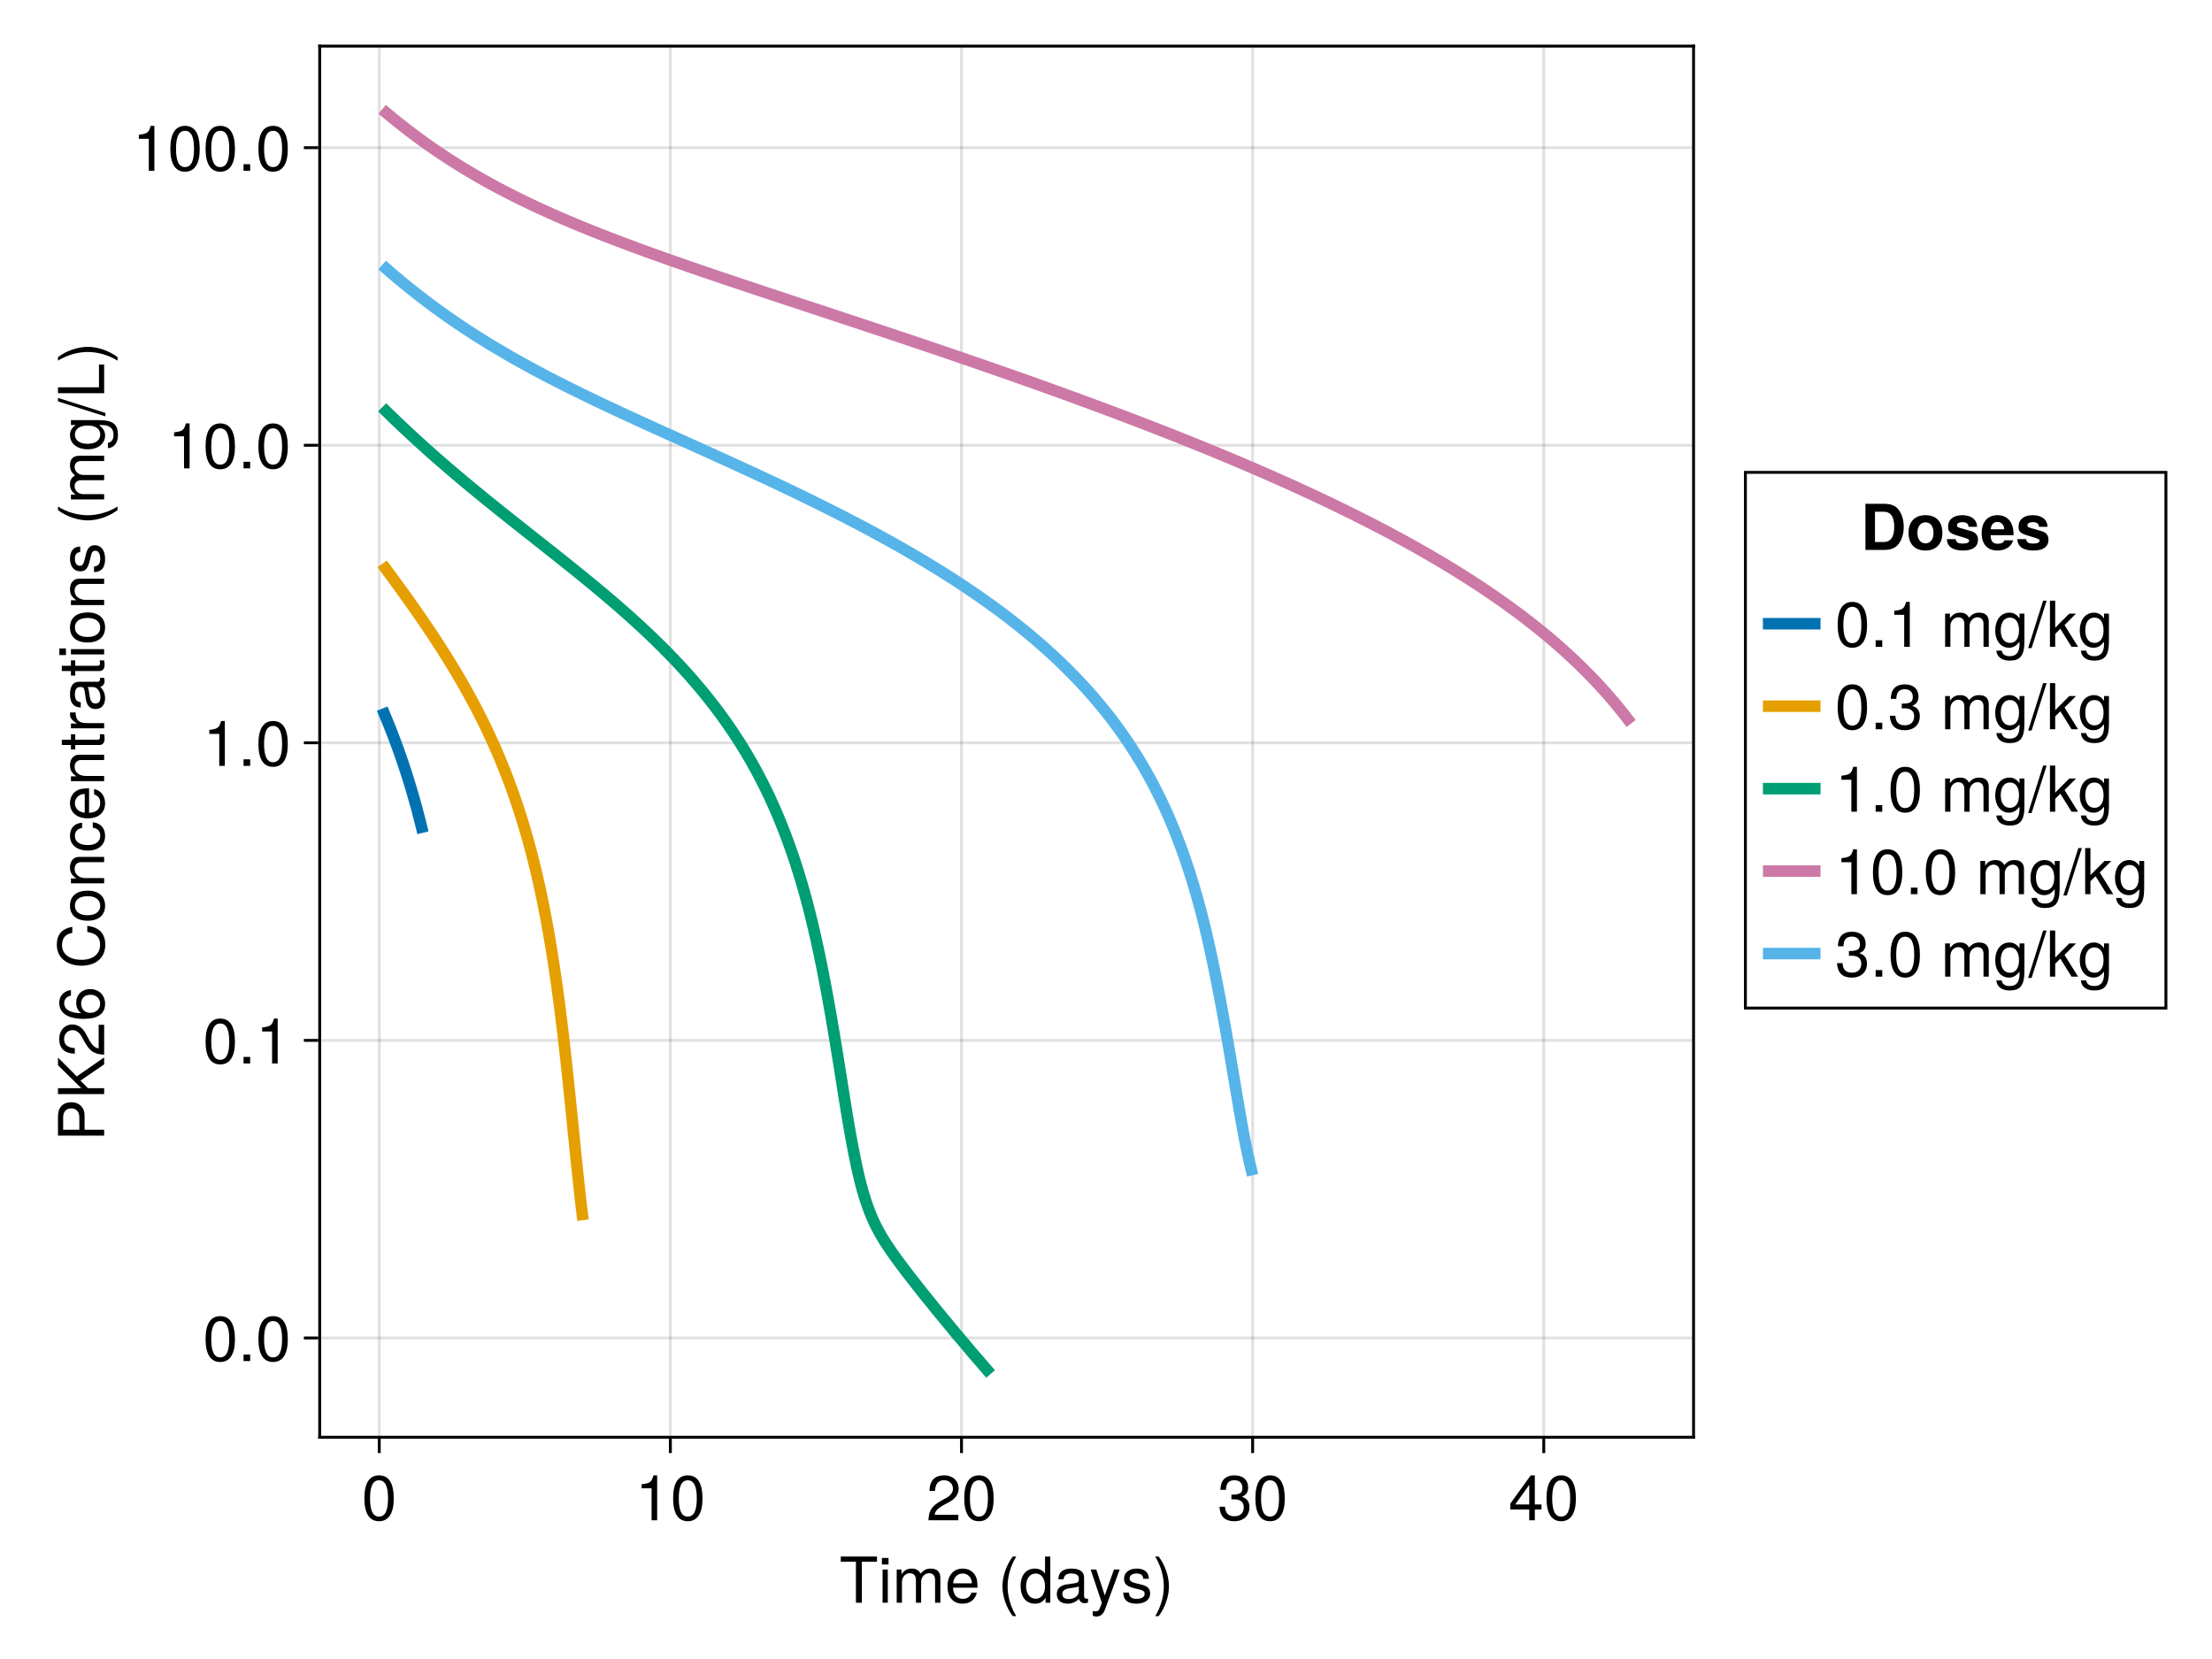<?xml version="1.0" encoding="UTF-8"?>
<svg xmlns="http://www.w3.org/2000/svg" xmlns:xlink="http://www.w3.org/1999/xlink" width="768" height="576" viewBox="0 0 768 576">
<defs>
<g>
<g id="glyph-0-0-c98b7889">
<path d="M 13.047 -14.234 C 13.047 -14.234 7.781 -14.234 7.781 -14.234 C 7.781 -14.234 7.781 0 7.781 0 C 7.781 0 5.734 0 5.734 0 C 5.734 0 5.734 -14.234 5.734 -14.234 C 5.734 -14.234 0.469 -14.234 0.469 -14.234 C 0.469 -14.234 0.469 -16.031 0.469 -16.031 C 0.469 -16.031 13.047 -16.031 13.047 -16.031 C 13.047 -16.031 13.047 -14.234 13.047 -14.234 Z M 13.047 -14.234 "/>
</g>
<g id="glyph-0-1-c98b7889">
<path d="M 10.516 -11.531 C 10.516 -11.531 5.391 2.422 5.391 2.422 C 4.781 4.062 3.719 4.797 2.422 4.797 C 1.938 4.797 1.562 4.703 1.188 4.516 C 1.188 4.516 1.188 2.859 1.188 2.859 C 1.578 2.953 1.891 2.984 2.156 2.984 C 2.953 2.984 3.328 2.688 3.625 1.875 C 3.625 1.875 4.328 0.047 4.328 0.047 C 4.328 0.047 0.438 -11.531 0.438 -11.531 C 0.438 -11.531 2.391 -11.531 2.391 -11.531 C 2.391 -11.531 5.344 -2.547 5.344 -2.547 C 5.344 -2.547 8.531 -11.531 8.531 -11.531 C 8.531 -11.531 10.516 -11.531 10.516 -11.531 Z M 10.516 -11.531 "/>
</g>
<g id="glyph-1-0-c98b7889">
<path d="M 3.359 0 C 3.359 0 1.547 0 1.547 0 C 1.547 0 1.547 -11.531 1.547 -11.531 C 1.547 -11.531 3.359 -11.531 3.359 -11.531 C 3.359 -11.531 3.359 0 3.359 0 Z M 3.609 -13.266 C 3.609 -13.266 1.312 -13.266 1.312 -13.266 C 1.312 -13.266 1.312 -15.547 1.312 -15.547 C 1.312 -15.547 3.609 -15.547 3.609 -15.547 C 3.609 -15.547 3.609 -13.266 3.609 -13.266 Z M 3.609 -13.266 "/>
</g>
<g id="glyph-1-1-c98b7889">
<path d="M 16.719 0 C 16.719 0 14.891 0 14.891 0 C 14.891 0 14.891 -7.938 14.891 -7.938 C 14.891 -9.391 14.125 -10.25 12.781 -10.25 C 11.281 -10.25 10.047 -8.906 10.047 -7.234 C 10.047 -7.234 10.047 0 10.047 0 C 10.047 0 8.234 0 8.234 0 C 8.234 0 8.234 -7.938 8.234 -7.938 C 8.234 -9.422 7.453 -10.25 6.094 -10.25 C 4.594 -10.25 3.391 -8.906 3.391 -7.234 C 3.391 -7.234 3.391 0 3.391 0 C 3.391 0 1.562 0 1.562 0 C 1.562 0 1.562 -11.531 1.562 -11.531 C 1.562 -11.531 3.234 -11.531 3.234 -11.531 C 3.234 -11.531 3.234 -9.906 3.234 -9.906 C 4.219 -11.281 5.234 -11.859 6.781 -11.859 C 8.266 -11.859 9.203 -11.328 9.875 -10.094 C 10.953 -11.391 11.875 -11.859 13.422 -11.859 C 15.578 -11.859 16.719 -10.719 16.719 -8.641 C 16.719 -8.641 16.719 0 16.719 0 Z M 16.719 0 "/>
</g>
<g id="glyph-1-2-c98b7889">
<path d="M 11.281 -5.234 C 11.281 -5.234 2.797 -5.234 2.797 -5.234 C 2.844 -2.594 4.266 -1.359 6.188 -1.359 C 7.656 -1.359 8.688 -1.984 9.203 -3.5 C 9.203 -3.5 11.047 -3.5 11.047 -3.5 C 10.578 -1.172 8.75 0.328 6.109 0.328 C 2.875 0.328 0.875 -1.906 0.875 -5.703 C 0.875 -9.484 2.953 -11.859 6.156 -11.859 C 8.312 -11.859 10.078 -10.719 10.828 -8.828 C 11.156 -7.969 11.281 -6.906 11.281 -5.234 Z M 9.328 -6.859 C 9.328 -8.672 7.938 -10.156 6.141 -10.156 C 4.297 -10.156 2.984 -8.781 2.844 -6.734 C 2.844 -6.734 9.312 -6.734 9.312 -6.734 C 9.328 -6.781 9.328 -6.859 9.328 -6.859 Z M 9.328 -6.859 "/>
</g>
<g id="glyph-1-3-c98b7889">
</g>
<g id="glyph-1-4-c98b7889">
<path d="M 10.891 0 C 10.891 0 9.266 0 9.266 0 C 9.266 0 9.266 -1.688 9.266 -1.688 C 8.266 -0.266 7.172 0.328 5.594 0.328 C 2.484 0.328 0.578 -1.984 0.578 -5.875 C 0.578 -9.547 2.531 -11.859 5.516 -11.859 C 7.062 -11.859 8.297 -11.234 9.062 -10.078 C 9.062 -10.078 9.062 -16.031 9.062 -16.031 C 9.062 -16.031 10.891 -16.031 10.891 -16.031 C 10.891 -16.031 10.891 0 10.891 0 Z M 9.062 -5.719 C 9.062 -8.375 7.812 -10.141 5.828 -10.141 C 3.828 -10.141 2.484 -8.453 2.484 -5.766 C 2.484 -3.078 3.828 -1.391 5.859 -1.391 C 7.781 -1.391 9.062 -3.062 9.062 -5.719 Z M 9.062 -5.719 "/>
</g>
<g id="glyph-1-5-c98b7889">
<path d="M 11.766 -0.047 C 11.172 0.109 10.891 0.156 10.516 0.156 C 9.609 0.156 8.828 -0.484 8.625 -1.359 C 7.609 -0.281 6.188 0.328 4.703 0.328 C 2.375 0.328 0.922 -0.906 0.922 -2.984 C 0.922 -4.406 1.609 -5.438 2.953 -5.984 C 3.656 -6.266 4.047 -6.359 6.641 -6.688 C 8.094 -6.859 8.562 -7.188 8.562 -7.969 C 8.562 -7.969 8.562 -8.453 8.562 -8.453 C 8.562 -9.547 7.641 -10.156 5.984 -10.156 C 4.266 -10.156 3.438 -9.531 3.281 -8.125 C 3.281 -8.125 1.438 -8.125 1.438 -8.125 C 1.547 -10.781 3.25 -11.859 6.047 -11.859 C 8.891 -11.859 10.391 -10.766 10.391 -8.719 C 10.391 -8.719 10.391 -2.281 10.391 -2.281 C 10.391 -1.719 10.734 -1.391 11.375 -1.391 C 11.484 -1.391 11.578 -1.391 11.766 -1.438 C 11.766 -1.438 11.766 -0.047 11.766 -0.047 Z M 8.562 -3.984 C 8.562 -3.984 8.562 -5.703 8.562 -5.703 C 7.938 -5.406 7.547 -5.328 5.609 -5.062 C 3.656 -4.781 2.844 -4.25 2.844 -3.031 C 2.844 -1.781 3.672 -1.281 5.109 -1.281 C 6.891 -1.281 8.562 -2.328 8.562 -3.984 Z M 8.562 -3.984 "/>
</g>
<g id="glyph-1-6-c98b7889">
<path d="M 10.094 -3.234 C 10.094 -1.016 8.25 0.328 5.344 0.328 C 2.328 0.328 0.844 -0.859 0.75 -3.516 C 0.75 -3.516 2.688 -3.516 2.688 -3.516 C 2.922 -1.766 3.844 -1.359 5.5 -1.359 C 7.109 -1.359 8.188 -2 8.188 -3.078 C 8.188 -3.922 7.672 -4.297 6.406 -4.594 C 6.406 -4.594 4.688 -5.016 4.688 -5.016 C 1.953 -5.672 1.031 -6.531 1.031 -8.344 C 1.031 -10.469 2.766 -11.859 5.453 -11.859 C 8.125 -11.859 9.609 -10.578 9.641 -8.312 C 9.641 -8.312 7.703 -8.312 7.703 -8.312 C 7.656 -9.531 6.859 -10.156 5.391 -10.156 C 3.891 -10.156 2.953 -9.484 2.953 -8.422 C 2.953 -7.609 3.594 -7.125 5.078 -6.781 C 5.078 -6.781 6.844 -6.359 6.844 -6.359 C 9.125 -5.812 10.094 -4.953 10.094 -3.234 Z M 10.094 -3.234 "/>
</g>
<g id="glyph-1-7-c98b7889">
<path d="M 11.156 -7.5 C 11.156 -2.375 9.344 0.328 6.047 0.328 C 2.703 0.328 0.953 -2.375 0.953 -7.641 C 0.953 -12.875 2.688 -15.594 6.047 -15.594 C 9.438 -15.594 11.156 -12.906 11.156 -7.5 Z M 9.172 -7.672 C 9.172 -11.859 8.141 -13.875 6.047 -13.875 C 3.953 -13.875 2.922 -11.875 2.922 -7.609 C 2.922 -3.344 3.953 -1.281 6 -1.281 C 8.156 -1.281 9.172 -3.25 9.172 -7.672 Z M 9.172 -7.672 "/>
</g>
<g id="glyph-1-8-c98b7889">
<path d="M 11.125 -4.531 C 11.125 -1.578 9.062 0.328 5.859 0.328 C 2.656 0.328 0.953 -1.234 0.703 -4.703 C 0.703 -4.703 2.641 -4.703 2.641 -4.703 C 2.766 -2.438 3.812 -1.391 5.922 -1.391 C 7.938 -1.391 9.156 -2.547 9.156 -4.516 C 9.156 -6.25 8.047 -7.266 5.922 -7.266 C 5.922 -7.266 4.859 -7.266 4.859 -7.266 C 4.859 -7.266 4.859 -8.891 4.859 -8.891 C 7.969 -8.891 8.688 -9.562 8.688 -11.234 C 8.688 -12.891 7.656 -13.906 5.938 -13.906 C 3.953 -13.906 3.016 -12.875 2.969 -10.562 C 2.969 -10.562 1.031 -10.562 1.031 -10.562 C 1.094 -13.875 2.766 -15.594 5.922 -15.594 C 8.891 -15.594 10.672 -13.984 10.672 -11.312 C 10.672 -9.75 9.938 -8.734 8.484 -8.156 C 10.359 -7.531 11.125 -6.422 11.125 -4.531 Z M 11.125 -4.531 "/>
</g>
<g id="glyph-1-9-c98b7889">
<path d="M 11.438 -3.734 C 11.438 -3.734 9.125 -3.734 9.125 -3.734 C 9.125 -3.734 9.125 0 9.125 0 C 9.125 0 7.188 0 7.188 0 C 7.188 0 7.188 -3.734 7.188 -3.734 C 7.188 -3.734 0.609 -3.734 0.609 -3.734 C 0.609 -3.734 0.609 -5.781 0.609 -5.781 C 0.609 -5.781 7.703 -15.594 7.703 -15.594 C 7.703 -15.594 9.125 -15.594 9.125 -15.594 C 9.125 -15.594 9.125 -5.484 9.125 -5.484 C 9.125 -5.484 11.438 -5.484 11.438 -5.484 C 11.438 -5.484 11.438 -3.734 11.438 -3.734 Z M 7.188 -5.484 C 7.188 -5.484 7.188 -12.297 7.188 -12.297 C 7.188 -12.297 2.312 -5.484 2.312 -5.484 C 2.312 -5.484 7.188 -5.484 7.188 -5.484 Z M 7.188 -5.484 "/>
</g>
<g id="glyph-1-10-c98b7889">
<path d="M 7.641 0 C 7.641 0 5.703 0 5.703 0 C 5.703 0 5.703 -11.109 5.703 -11.109 C 5.703 -11.109 2.25 -11.109 2.25 -11.109 C 2.25 -11.109 2.25 -12.5 2.25 -12.5 C 5.234 -12.875 5.672 -13.203 6.359 -15.594 C 6.359 -15.594 7.641 -15.594 7.641 -15.594 C 7.641 -15.594 7.641 0 7.641 0 Z M 7.641 0 "/>
</g>
<g id="glyph-1-11-c98b7889">
<path d="M 6.25 -16.031 C 6.25 -16.031 1.031 0.438 1.031 0.438 C 1.031 0.438 -0.172 0.438 -0.172 0.438 C -0.172 0.438 5.031 -16.031 5.031 -16.031 C 5.031 -16.031 6.25 -16.031 6.25 -16.031 Z M 6.25 -16.031 "/>
</g>
<g id="glyph-1-12-c98b7889">
<path d="M 11.047 0 C 11.047 0 8.781 0 8.781 0 C 8.781 0 4.891 -6.25 4.891 -6.25 C 4.891 -6.25 3.109 -4.484 3.109 -4.484 C 3.109 -4.484 3.109 0 3.109 0 C 3.109 0 1.281 0 1.281 0 C 1.281 0 1.281 -16.031 1.281 -16.031 C 1.281 -16.031 3.109 -16.031 3.109 -16.031 C 3.109 -16.031 3.109 -6.641 3.109 -6.641 C 3.109 -6.641 7.984 -11.531 7.984 -11.531 C 7.984 -11.531 10.344 -11.531 10.344 -11.531 C 10.344 -11.531 6.344 -7.547 6.344 -7.547 C 6.344 -7.547 11.047 0 11.047 0 Z M 11.047 0 "/>
</g>
<g id="glyph-1-13-c98b7889">
<path d="M 10.766 -1.891 C 10.766 3.188 9.219 4.797 5.609 4.797 C 2.906 4.797 1.203 3.5 1.016 1.312 C 1.016 1.312 2.875 1.312 2.875 1.312 C 3.109 2.734 4.219 3.25 5.672 3.25 C 7.812 3.25 9.062 2.094 9.062 -0.969 C 9.062 -0.969 9.062 -1.734 9.062 -1.734 C 7.859 -0.281 6.844 0.328 5.391 0.328 C 2.688 0.328 0.641 -2.031 0.641 -5.656 C 0.641 -9.391 2.625 -11.859 5.547 -11.859 C 7.016 -11.859 8.141 -11.219 9.062 -9.859 C 9.062 -9.859 9.062 -11.531 9.062 -11.531 C 9.062 -11.531 10.766 -11.531 10.766 -11.531 C 10.766 -11.531 10.766 -1.891 10.766 -1.891 Z M 8.891 -5.703 C 8.891 -8.484 7.719 -10.156 5.734 -10.156 C 3.781 -10.156 2.547 -8.531 2.547 -5.766 C 2.547 -2.969 3.766 -1.359 5.766 -1.359 C 7.703 -1.359 8.891 -2.953 8.891 -5.703 Z M 8.891 -5.703 "/>
</g>
<g id="glyph-2-0-c98b7889">
<path d="M 6.406 4.656 C 6.406 4.656 5.188 4.656 5.188 4.656 C 2.984 1.781 1.609 -2.219 1.609 -5.703 C 1.609 -9.156 2.984 -13.156 5.188 -16.031 C 5.188 -16.031 6.406 -16.031 6.406 -16.031 C 4.469 -12.906 3.391 -9.203 3.391 -5.703 C 3.391 -2.172 4.469 1.516 6.406 4.656 Z M 6.406 4.656 "/>
</g>
<g id="glyph-2-1-c98b7889">
<path d="M 5.625 -5.672 C 5.625 -2.219 4.25 1.781 2.047 4.656 C 2.047 4.656 0.844 4.656 0.844 4.656 C 2.766 1.547 3.844 -2.172 3.844 -5.672 C 3.844 -9.203 2.766 -12.891 0.844 -16.031 C 0.844 -16.031 2.047 -16.031 2.047 -16.031 C 4.25 -13.156 5.625 -9.156 5.625 -5.672 Z M 5.625 -5.672 "/>
</g>
<g id="glyph-2-2-c98b7889">
<path d="M 11.234 -11.016 C 11.234 -9.109 10.125 -7.484 7.938 -6.312 C 7.938 -6.312 5.734 -5.125 5.734 -5.125 C 3.828 -4 3.125 -3.188 2.922 -1.906 C 2.922 -1.906 11.125 -1.906 11.125 -1.906 C 11.125 -1.906 11.125 0 11.125 0 C 11.125 0 0.75 0 0.75 0 C 0.922 -3.438 1.875 -4.906 5.125 -6.75 C 5.125 -6.75 7.156 -7.891 7.156 -7.891 C 8.531 -8.688 9.266 -9.75 9.266 -10.984 C 9.266 -12.656 7.938 -13.906 6.188 -13.906 C 4.266 -13.906 3.188 -12.797 3.031 -10.188 C 3.031 -10.188 1.094 -10.188 1.094 -10.188 C 1.203 -13.969 3.062 -15.594 6.25 -15.594 C 9.203 -15.594 11.234 -13.656 11.234 -11.016 Z M 11.234 -11.016 "/>
</g>
<g id="glyph-3-0-c98b7889">
<path d="M 11.156 -7.5 C 11.156 -2.375 9.344 0.328 6.047 0.328 C 2.703 0.328 0.953 -2.375 0.953 -7.641 C 0.953 -12.875 2.688 -15.594 6.047 -15.594 C 9.438 -15.594 11.156 -12.906 11.156 -7.5 Z M 9.172 -7.672 C 9.172 -11.859 8.141 -13.875 6.047 -13.875 C 3.953 -13.875 2.922 -11.875 2.922 -7.609 C 2.922 -3.344 3.953 -1.281 6 -1.281 C 8.156 -1.281 9.172 -3.25 9.172 -7.672 Z M 9.172 -7.672 "/>
</g>
<g id="glyph-3-1-c98b7889">
<path d="M 7.641 0 C 7.641 0 5.703 0 5.703 0 C 5.703 0 5.703 -11.109 5.703 -11.109 C 5.703 -11.109 2.25 -11.109 2.25 -11.109 C 2.25 -11.109 2.25 -12.5 2.25 -12.5 C 5.234 -12.875 5.672 -13.203 6.359 -15.594 C 6.359 -15.594 7.641 -15.594 7.641 -15.594 C 7.641 -15.594 7.641 0 7.641 0 Z M 7.641 0 "/>
</g>
<g id="glyph-4-0-c98b7889">
<path d="M 11.156 -7.5 C 11.156 -2.375 9.344 0.328 6.047 0.328 C 2.703 0.328 0.953 -2.375 0.953 -7.641 C 0.953 -12.875 2.688 -15.594 6.047 -15.594 C 9.438 -15.594 11.156 -12.906 11.156 -7.5 Z M 9.172 -7.672 C 9.172 -11.859 8.141 -13.875 6.047 -13.875 C 3.953 -13.875 2.922 -11.875 2.922 -7.609 C 2.922 -3.344 3.953 -1.281 6 -1.281 C 8.156 -1.281 9.172 -3.25 9.172 -7.672 Z M 9.172 -7.672 "/>
</g>
<g id="glyph-5-0-c98b7889">
<path d="M -11.328 -13.578 C -8.672 -13.578 -6.797 -11.719 -6.797 -9.094 C -6.797 -9.094 -6.797 -4.047 -6.797 -4.047 C -6.797 -4.047 0 -4.047 0 -4.047 C 0 -4.047 0 -2 0 -2 C 0 -2 -16.031 -2 -16.031 -2 C -16.031 -2 -16.031 -8.625 -16.031 -8.625 C -16.031 -11.797 -14.344 -13.578 -11.328 -13.578 Z M -11.422 -11.438 C -13.172 -11.438 -14.234 -10.281 -14.234 -8.312 C -14.234 -8.312 -14.234 -4.047 -14.234 -4.047 C -14.234 -4.047 -8.609 -4.047 -8.609 -4.047 C -8.609 -4.047 -8.609 -8.312 -8.609 -8.312 C -8.609 -10.281 -9.656 -11.438 -11.422 -11.438 Z M -11.422 -11.438 "/>
</g>
<g id="glyph-5-1-c98b7889">
<path d="M -11.016 -11.234 C -9.109 -11.234 -7.484 -10.125 -6.312 -7.938 C -6.312 -7.938 -5.125 -5.734 -5.125 -5.734 C -4 -3.828 -3.188 -3.125 -1.906 -2.922 C -1.906 -2.922 -1.906 -11.125 -1.906 -11.125 C -1.906 -11.125 0 -11.125 0 -11.125 C 0 -11.125 0 -0.75 0 -0.75 C -3.438 -0.922 -4.906 -1.875 -6.75 -5.125 C -6.75 -5.125 -7.891 -7.156 -7.891 -7.156 C -8.688 -8.531 -9.75 -9.266 -10.984 -9.266 C -12.656 -9.266 -13.906 -7.938 -13.906 -6.188 C -13.906 -4.266 -12.797 -3.188 -10.188 -3.031 C -10.188 -3.031 -10.188 -1.094 -10.188 -1.094 C -13.969 -1.203 -15.594 -3.062 -15.594 -6.25 C -15.594 -9.203 -13.656 -11.234 -11.016 -11.234 Z M -11.016 -11.234 "/>
</g>
<g id="glyph-5-2-c98b7889">
<path d="M -4.844 -11.281 C -1.781 -11.281 0.328 -9.156 0.328 -6.188 C 0.328 -2.625 -2.25 -0.953 -7.109 -0.953 C -12.547 -0.953 -15.594 -2.906 -15.594 -6.531 C -15.594 -8.906 -14.078 -10.578 -11.531 -10.953 C -11.531 -10.953 -11.531 -9.016 -11.531 -9.016 C -13.031 -8.719 -13.875 -7.766 -13.875 -6.406 C -13.875 -4.188 -11.766 -2.953 -7.969 -2.922 C -9.109 -3.766 -9.703 -4.969 -9.703 -6.516 C -9.703 -9.312 -7.75 -11.281 -4.844 -11.281 Z M -4.688 -9.312 C -6.781 -9.312 -7.984 -8.141 -7.984 -6.266 C -7.984 -4.359 -6.734 -3.031 -4.797 -3.031 C -2.797 -3.031 -1.391 -4.406 -1.391 -6.203 C -1.391 -7.984 -2.734 -9.312 -4.688 -9.312 Z M -4.688 -9.312 "/>
</g>
<g id="glyph-5-3-c98b7889">
<path d="M 0 -11.719 C 0 -11.719 0 -1.766 0 -1.766 C 0 -1.766 -16.031 -1.766 -16.031 -1.766 C -16.031 -1.766 -16.031 -3.812 -16.031 -3.812 C -16.031 -3.812 -1.797 -3.812 -1.797 -3.812 C -1.797 -3.812 -1.797 -11.719 -1.797 -11.719 C -1.797 -11.719 0 -11.719 0 -11.719 Z M 0 -11.719 "/>
</g>
<g id="glyph-5-4-c98b7889">
<path d="M -5.672 -5.625 C -2.219 -5.625 1.781 -4.25 4.656 -2.047 C 4.656 -2.047 4.656 -0.844 4.656 -0.844 C 1.547 -2.766 -2.172 -3.844 -5.672 -3.844 C -9.203 -3.844 -12.891 -2.766 -16.031 -0.844 C -16.031 -0.844 -16.031 -2.047 -16.031 -2.047 C -13.156 -4.25 -9.156 -5.625 -5.672 -5.625 Z M -5.672 -5.625 "/>
</g>
<g id="glyph-6-0-c98b7889">
<path d="M 0 -14.469 C 0 -14.469 0 -12.062 0 -12.062 C 0 -12.062 -8.234 -6.406 -8.234 -6.406 C -8.234 -6.406 -5.609 -3.781 -5.609 -3.781 C -5.609 -3.781 0 -3.781 0 -3.781 C 0 -3.781 0 -1.734 0 -1.734 C 0 -1.734 -16.031 -1.734 -16.031 -1.734 C -16.031 -1.734 -16.031 -3.781 -16.031 -3.781 C -16.031 -3.781 -7.922 -3.781 -7.922 -3.781 C -7.922 -3.781 -16.031 -11.766 -16.031 -11.766 C -16.031 -11.766 -16.031 -14.406 -16.031 -14.406 C -16.031 -14.406 -9.5 -7.875 -9.5 -7.875 C -9.5 -7.875 0 -14.469 0 -14.469 Z M 0 -14.469 "/>
</g>
<g id="glyph-6-1-c98b7889">
</g>
<g id="glyph-7-0-c98b7889">
<path d="M -5.859 -14.891 C -1.672 -14.406 0.391 -12.203 0.391 -8.297 C 0.391 -3.594 -3.141 -1.062 -7.828 -1.062 C -12.516 -1.062 -16.438 -3.516 -16.438 -8.375 C -16.438 -11.906 -14.594 -13.922 -11.062 -14.562 C -11.062 -14.562 -11.062 -12.469 -11.062 -12.469 C -13.516 -11.969 -14.625 -10.641 -14.625 -8.141 C -14.625 -5.031 -11.969 -3.109 -7.859 -3.109 C -3.844 -3.109 -1.406 -5.125 -1.406 -8.312 C -1.406 -11.016 -2.812 -12.297 -5.859 -12.781 C -5.859 -12.781 -5.859 -14.891 -5.859 -14.891 Z M -5.859 -14.891 "/>
</g>
<g id="glyph-7-1-c98b7889">
<path d="M -5.672 -11.219 C -1.891 -11.219 0.328 -9.234 0.328 -6 C 0.328 -2.734 -1.891 -0.797 -5.766 -0.797 C -9.641 -0.797 -11.859 -2.75 -11.859 -5.984 C -11.859 -9.312 -9.656 -11.219 -5.672 -11.219 Z M -5.703 -9.312 C -8.562 -9.312 -10.156 -8.078 -10.156 -6 C -10.156 -3.953 -8.531 -2.703 -5.766 -2.703 C -2.969 -2.703 -1.359 -3.953 -1.359 -6 C -1.359 -8.031 -2.984 -9.312 -5.703 -9.312 Z M -5.703 -9.312 "/>
</g>
<g id="glyph-8-0-c98b7889">
<path d="M 0 -10.719 C 0 -10.719 0 -8.891 0 -8.891 C 0 -8.891 -7.984 -8.891 -7.984 -8.891 C -9.375 -8.891 -10.25 -7.969 -10.25 -6.516 C -10.25 -4.641 -8.719 -3.359 -6.359 -3.359 C -6.359 -3.359 0 -3.359 0 -3.359 C 0 -3.359 0 -1.547 0 -1.547 C 0 -1.547 -11.531 -1.547 -11.531 -1.547 C -11.531 -1.547 -11.531 -3.234 -11.531 -3.234 C -11.531 -3.234 -9.594 -3.234 -9.594 -3.234 C -11.203 -4.25 -11.859 -5.344 -11.859 -7.062 C -11.859 -9.281 -10.625 -10.719 -8.719 -10.719 C -8.719 -10.719 0 -10.719 0 -10.719 Z M 0 -10.719 "/>
</g>
<g id="glyph-8-1-c98b7889">
<path d="M -3.953 -10.5 C -1.312 -10.281 0.328 -8.531 0.328 -5.781 C 0.328 -2.656 -1.938 -0.688 -5.656 -0.688 C -9.484 -0.688 -11.859 -2.703 -11.859 -5.812 C -11.859 -8.375 -10.469 -10.141 -7.656 -10.359 C -7.656 -10.359 -7.656 -8.516 -7.656 -8.516 C -9.266 -8.297 -10.156 -7.328 -10.156 -5.781 C -10.156 -3.781 -8.531 -2.594 -5.656 -2.594 C -2.922 -2.594 -1.359 -3.812 -1.359 -5.828 C -1.359 -7.391 -2.109 -8.344 -3.953 -8.641 C -3.953 -8.641 -3.953 -10.5 -3.953 -10.5 Z M -3.953 -10.5 "/>
</g>
<g id="glyph-9-0-c98b7889">
<path d="M -5.234 -11.281 C -5.234 -11.281 -5.234 -2.797 -5.234 -2.797 C -2.594 -2.844 -1.359 -4.266 -1.359 -6.188 C -1.359 -7.656 -1.984 -8.688 -3.5 -9.203 C -3.5 -9.203 -3.5 -11.047 -3.5 -11.047 C -1.172 -10.578 0.328 -8.75 0.328 -6.109 C 0.328 -2.875 -1.906 -0.875 -5.703 -0.875 C -9.484 -0.875 -11.859 -2.953 -11.859 -6.156 C -11.859 -8.312 -10.719 -10.078 -8.828 -10.828 C -7.969 -11.156 -6.906 -11.281 -5.234 -11.281 Z M -6.859 -9.328 C -8.672 -9.328 -10.156 -7.938 -10.156 -6.141 C -10.156 -4.297 -8.781 -2.984 -6.734 -2.844 C -6.734 -2.844 -6.734 -9.312 -6.734 -9.312 C -6.781 -9.328 -6.859 -9.328 -6.859 -9.328 Z M -6.859 -9.328 "/>
</g>
<g id="glyph-9-1-c98b7889">
<path d="M 0 -10.719 C 0 -10.719 0 -8.891 0 -8.891 C 0 -8.891 -7.984 -8.891 -7.984 -8.891 C -9.375 -8.891 -10.25 -7.969 -10.25 -6.516 C -10.25 -4.641 -8.719 -3.359 -6.359 -3.359 C -6.359 -3.359 0 -3.359 0 -3.359 C 0 -3.359 0 -1.547 0 -1.547 C 0 -1.547 -11.531 -1.547 -11.531 -1.547 C -11.531 -1.547 -11.531 -3.234 -11.531 -3.234 C -11.531 -3.234 -9.594 -3.234 -9.594 -3.234 C -11.203 -4.25 -11.859 -5.344 -11.859 -7.062 C -11.859 -9.281 -10.625 -10.719 -8.719 -10.719 C -8.719 -10.719 0 -10.719 0 -10.719 Z M 0 -10.719 "/>
</g>
<g id="glyph-9-2-c98b7889">
<path d="M 0 -5.594 C 0.109 -4.969 0.156 -4.531 0.156 -4.094 C 0.156 -2.656 -0.5 -1.875 -1.672 -1.875 C -1.672 -1.875 -10.031 -1.875 -10.031 -1.875 C -10.031 -1.875 -10.031 -0.312 -10.031 -0.312 C -10.031 -0.312 -11.531 -0.312 -11.531 -0.312 C -11.531 -0.312 -11.531 -1.875 -11.531 -1.875 C -11.531 -1.875 -14.703 -1.875 -14.703 -1.875 C -14.703 -1.875 -14.703 -3.703 -14.703 -3.703 C -14.703 -3.703 -11.531 -3.703 -11.531 -3.703 C -11.531 -3.703 -11.531 -5.594 -11.531 -5.594 C -11.531 -5.594 -10.031 -5.594 -10.031 -5.594 C -10.031 -5.594 -10.031 -3.703 -10.031 -3.703 C -10.031 -3.703 -2.484 -3.703 -2.484 -3.703 C -1.672 -3.703 -1.453 -3.922 -1.453 -4.703 C -1.453 -5.062 -1.469 -5.344 -1.547 -5.594 C -1.547 -5.594 0 -5.594 0 -5.594 Z M 0 -5.594 "/>
</g>
<g id="glyph-9-3-c98b7889">
<path d="M -5.672 -11.219 C -1.891 -11.219 0.328 -9.234 0.328 -6 C 0.328 -2.734 -1.891 -0.797 -5.766 -0.797 C -9.641 -0.797 -11.859 -2.75 -11.859 -5.984 C -11.859 -9.312 -9.656 -11.219 -5.672 -11.219 Z M -5.703 -9.312 C -8.562 -9.312 -10.156 -8.078 -10.156 -6 C -10.156 -3.953 -8.531 -2.703 -5.766 -2.703 C -2.969 -2.703 -1.359 -3.953 -1.359 -6 C -1.359 -8.031 -2.984 -9.312 -5.703 -9.312 Z M -5.703 -9.312 "/>
</g>
<g id="glyph-9-4-c98b7889">
</g>
<g id="glyph-9-5-c98b7889">
<path d="M 0 -16.719 C 0 -16.719 0 -14.891 0 -14.891 C 0 -14.891 -7.938 -14.891 -7.938 -14.891 C -9.391 -14.891 -10.25 -14.125 -10.25 -12.781 C -10.25 -11.281 -8.906 -10.047 -7.234 -10.047 C -7.234 -10.047 0 -10.047 0 -10.047 C 0 -10.047 0 -8.234 0 -8.234 C 0 -8.234 -7.938 -8.234 -7.938 -8.234 C -9.422 -8.234 -10.25 -7.453 -10.25 -6.094 C -10.25 -4.594 -8.906 -3.391 -7.234 -3.391 C -7.234 -3.391 0 -3.391 0 -3.391 C 0 -3.391 0 -1.562 0 -1.562 C 0 -1.562 -11.531 -1.562 -11.531 -1.562 C -11.531 -1.562 -11.531 -3.234 -11.531 -3.234 C -11.531 -3.234 -9.906 -3.234 -9.906 -3.234 C -11.281 -4.219 -11.859 -5.234 -11.859 -6.781 C -11.859 -8.266 -11.328 -9.203 -10.094 -9.875 C -11.391 -10.953 -11.859 -11.875 -11.859 -13.422 C -11.859 -15.578 -10.719 -16.719 -8.641 -16.719 C -8.641 -16.719 0 -16.719 0 -16.719 Z M 0 -16.719 "/>
</g>
<g id="glyph-9-6-c98b7889">
<path d="M -16.031 -6.25 C -16.031 -6.25 0.438 -1.031 0.438 -1.031 C 0.438 -1.031 0.438 0.172 0.438 0.172 C 0.438 0.172 -16.031 -5.031 -16.031 -5.031 C -16.031 -5.031 -16.031 -6.25 -16.031 -6.25 Z M -16.031 -6.25 "/>
</g>
<g id="glyph-10-0-c98b7889">
<path d="M -9.922 -7.062 C -9.875 -4.219 -8.578 -3.359 -5.984 -3.359 C -5.984 -3.359 0 -3.359 0 -3.359 C 0 -3.359 0 -1.547 0 -1.547 C 0 -1.547 -11.531 -1.547 -11.531 -1.547 C -11.531 -1.547 -11.531 -3.219 -11.531 -3.219 C -11.531 -3.219 -9.438 -3.219 -9.438 -3.219 C -11.156 -4.266 -11.859 -5.172 -11.859 -6.359 C -11.859 -6.594 -11.844 -6.75 -11.797 -7.062 C -11.797 -7.062 -9.922 -7.062 -9.922 -7.062 Z M -9.922 -7.062 "/>
</g>
<g id="glyph-10-1-c98b7889">
<path d="M 0 -5.594 C 0.109 -4.969 0.156 -4.531 0.156 -4.094 C 0.156 -2.656 -0.5 -1.875 -1.672 -1.875 C -1.672 -1.875 -10.031 -1.875 -10.031 -1.875 C -10.031 -1.875 -10.031 -0.312 -10.031 -0.312 C -10.031 -0.312 -11.531 -0.312 -11.531 -0.312 C -11.531 -0.312 -11.531 -1.875 -11.531 -1.875 C -11.531 -1.875 -14.703 -1.875 -14.703 -1.875 C -14.703 -1.875 -14.703 -3.703 -14.703 -3.703 C -14.703 -3.703 -11.531 -3.703 -11.531 -3.703 C -11.531 -3.703 -11.531 -5.594 -11.531 -5.594 C -11.531 -5.594 -10.031 -5.594 -10.031 -5.594 C -10.031 -5.594 -10.031 -3.703 -10.031 -3.703 C -10.031 -3.703 -2.484 -3.703 -2.484 -3.703 C -1.672 -3.703 -1.453 -3.922 -1.453 -4.703 C -1.453 -5.062 -1.469 -5.344 -1.547 -5.594 C -1.547 -5.594 0 -5.594 0 -5.594 Z M 0 -5.594 "/>
</g>
<g id="glyph-10-2-c98b7889">
<path d="M 4.656 -6.406 C 4.656 -6.406 4.656 -5.188 4.656 -5.188 C 1.781 -2.984 -2.219 -1.609 -5.703 -1.609 C -9.156 -1.609 -13.156 -2.984 -16.031 -5.188 C -16.031 -5.188 -16.031 -6.406 -16.031 -6.406 C -12.906 -4.469 -9.203 -3.391 -5.703 -3.391 C -2.172 -3.391 1.516 -4.469 4.656 -6.406 Z M 4.656 -6.406 "/>
</g>
<g id="glyph-10-3-c98b7889">
<path d="M -1.891 -10.766 C 3.188 -10.766 4.797 -9.219 4.797 -5.609 C 4.797 -2.906 3.5 -1.203 1.312 -1.016 C 1.312 -1.016 1.312 -2.875 1.312 -2.875 C 2.734 -3.109 3.25 -4.219 3.25 -5.672 C 3.25 -7.812 2.094 -9.062 -0.969 -9.062 C -0.969 -9.062 -1.734 -9.062 -1.734 -9.062 C -0.281 -7.859 0.328 -6.844 0.328 -5.391 C 0.328 -2.688 -2.031 -0.641 -5.656 -0.641 C -9.391 -0.641 -11.859 -2.625 -11.859 -5.547 C -11.859 -7.016 -11.219 -8.141 -9.859 -9.062 C -9.859 -9.062 -11.531 -9.062 -11.531 -9.062 C -11.531 -9.062 -11.531 -10.766 -11.531 -10.766 C -11.531 -10.766 -1.891 -10.766 -1.891 -10.766 Z M -5.703 -8.891 C -8.484 -8.891 -10.156 -7.719 -10.156 -5.734 C -10.156 -3.781 -8.531 -2.547 -5.766 -2.547 C -2.969 -2.547 -1.359 -3.766 -1.359 -5.766 C -1.359 -7.703 -2.953 -8.891 -5.703 -8.891 Z M -5.703 -8.891 "/>
</g>
<g id="glyph-11-0-c98b7889">
<path d="M -0.047 -11.766 C 0.109 -11.172 0.156 -10.891 0.156 -10.516 C 0.156 -9.609 -0.484 -8.828 -1.359 -8.625 C -0.281 -7.609 0.328 -6.188 0.328 -4.703 C 0.328 -2.375 -0.906 -0.922 -2.984 -0.922 C -4.406 -0.922 -5.438 -1.609 -5.984 -2.953 C -6.266 -3.656 -6.359 -4.047 -6.688 -6.641 C -6.859 -8.094 -7.188 -8.562 -7.969 -8.562 C -7.969 -8.562 -8.453 -8.562 -8.453 -8.562 C -9.547 -8.562 -10.156 -7.641 -10.156 -5.984 C -10.156 -4.266 -9.531 -3.438 -8.125 -3.281 C -8.125 -3.281 -8.125 -1.438 -8.125 -1.438 C -10.781 -1.547 -11.859 -3.25 -11.859 -6.047 C -11.859 -8.891 -10.766 -10.391 -8.719 -10.391 C -8.719 -10.391 -2.281 -10.391 -2.281 -10.391 C -1.719 -10.391 -1.391 -10.734 -1.391 -11.375 C -1.391 -11.484 -1.391 -11.578 -1.438 -11.766 C -1.438 -11.766 -0.047 -11.766 -0.047 -11.766 Z M -3.984 -8.562 C -3.984 -8.562 -5.703 -8.562 -5.703 -8.562 C -5.406 -7.938 -5.328 -7.547 -5.062 -5.609 C -4.781 -3.656 -4.25 -2.844 -3.031 -2.844 C -1.781 -2.844 -1.281 -3.672 -1.281 -5.109 C -1.281 -6.891 -2.328 -8.562 -3.984 -8.562 Z M -3.984 -8.562 "/>
</g>
<g id="glyph-11-1-c98b7889">
<path d="M 0 -3.359 C 0 -3.359 0 -1.547 0 -1.547 C 0 -1.547 -11.531 -1.547 -11.531 -1.547 C -11.531 -1.547 -11.531 -3.359 -11.531 -3.359 C -11.531 -3.359 0 -3.359 0 -3.359 Z M -13.266 -3.609 C -13.266 -3.609 -13.266 -1.312 -13.266 -1.312 C -13.266 -1.312 -15.547 -1.312 -15.547 -1.312 C -15.547 -1.312 -15.547 -3.609 -15.547 -3.609 C -15.547 -3.609 -13.266 -3.609 -13.266 -3.609 Z M -13.266 -3.609 "/>
</g>
<g id="glyph-11-2-c98b7889">
<path d="M -3.234 -10.094 C -1.016 -10.094 0.328 -8.25 0.328 -5.344 C 0.328 -2.328 -0.859 -0.844 -3.516 -0.75 C -3.516 -0.75 -3.516 -2.688 -3.516 -2.688 C -1.766 -2.922 -1.359 -3.844 -1.359 -5.5 C -1.359 -7.109 -2 -8.188 -3.078 -8.188 C -3.922 -8.188 -4.297 -7.672 -4.594 -6.406 C -4.594 -6.406 -5.016 -4.688 -5.016 -4.688 C -5.672 -1.953 -6.531 -1.031 -8.344 -1.031 C -10.469 -1.031 -11.859 -2.766 -11.859 -5.453 C -11.859 -8.125 -10.578 -9.609 -8.312 -9.641 C -8.312 -9.641 -8.312 -7.703 -8.312 -7.703 C -9.531 -7.656 -10.156 -6.859 -10.156 -5.391 C -10.156 -3.891 -9.484 -2.953 -8.422 -2.953 C -7.609 -2.953 -7.125 -3.594 -6.781 -5.078 C -6.781 -5.078 -6.359 -6.844 -6.359 -6.844 C -5.812 -9.125 -4.953 -10.094 -3.234 -10.094 Z M -3.234 -10.094 "/>
</g>
<g id="glyph-12-0-c98b7889">
<path d="M 0 -10.719 C 0 -10.719 0 -8.891 0 -8.891 C 0 -8.891 -7.984 -8.891 -7.984 -8.891 C -9.375 -8.891 -10.25 -7.969 -10.25 -6.516 C -10.25 -4.641 -8.719 -3.359 -6.359 -3.359 C -6.359 -3.359 0 -3.359 0 -3.359 C 0 -3.359 0 -1.547 0 -1.547 C 0 -1.547 -11.531 -1.547 -11.531 -1.547 C -11.531 -1.547 -11.531 -3.234 -11.531 -3.234 C -11.531 -3.234 -9.594 -3.234 -9.594 -3.234 C -11.203 -4.25 -11.859 -5.344 -11.859 -7.062 C -11.859 -9.281 -10.625 -10.719 -8.719 -10.719 C -8.719 -10.719 0 -10.719 0 -10.719 Z M 0 -10.719 "/>
</g>
<g id="glyph-13-0-c98b7889">
<path d="M 11.156 -7.5 C 11.156 -2.375 9.344 0.328 6.047 0.328 C 2.703 0.328 0.953 -2.375 0.953 -7.641 C 0.953 -12.875 2.688 -15.594 6.047 -15.594 C 9.438 -15.594 11.156 -12.906 11.156 -7.5 Z M 9.172 -7.672 C 9.172 -11.859 8.141 -13.875 6.047 -13.875 C 3.953 -13.875 2.922 -11.875 2.922 -7.609 C 2.922 -3.344 3.953 -1.281 6 -1.281 C 8.156 -1.281 9.172 -3.25 9.172 -7.672 Z M 9.172 -7.672 "/>
</g>
<g id="glyph-14-0-c98b7889">
<path d="M 4.203 0 C 4.203 0 1.906 0 1.906 0 C 1.906 0 1.906 -2.281 1.906 -2.281 C 1.906 -2.281 4.203 -2.281 4.203 -2.281 C 4.203 -2.281 4.203 0 4.203 0 Z M 4.203 0 "/>
</g>
<g id="glyph-14-1-c98b7889">
<path d="M 11.156 -7.5 C 11.156 -2.375 9.344 0.328 6.047 0.328 C 2.703 0.328 0.953 -2.375 0.953 -7.641 C 0.953 -12.875 2.688 -15.594 6.047 -15.594 C 9.438 -15.594 11.156 -12.906 11.156 -7.5 Z M 9.172 -7.672 C 9.172 -11.859 8.141 -13.875 6.047 -13.875 C 3.953 -13.875 2.922 -11.875 2.922 -7.609 C 2.922 -3.344 3.953 -1.281 6 -1.281 C 8.156 -1.281 9.172 -3.25 9.172 -7.672 Z M 9.172 -7.672 "/>
</g>
<g id="glyph-14-2-c98b7889">
<path d="M 7.641 0 C 7.641 0 5.703 0 5.703 0 C 5.703 0 5.703 -11.109 5.703 -11.109 C 5.703 -11.109 2.25 -11.109 2.25 -11.109 C 2.25 -11.109 2.25 -12.5 2.25 -12.5 C 5.234 -12.875 5.672 -13.203 6.359 -15.594 C 6.359 -15.594 7.641 -15.594 7.641 -15.594 C 7.641 -15.594 7.641 0 7.641 0 Z M 7.641 0 "/>
</g>
<g id="glyph-15-0-c98b7889">
<path d="M 7.641 0 C 7.641 0 5.703 0 5.703 0 C 5.703 0 5.703 -11.109 5.703 -11.109 C 5.703 -11.109 2.25 -11.109 2.25 -11.109 C 2.25 -11.109 2.25 -12.5 2.25 -12.5 C 5.234 -12.875 5.672 -13.203 6.359 -15.594 C 6.359 -15.594 7.641 -15.594 7.641 -15.594 C 7.641 -15.594 7.641 0 7.641 0 Z M 7.641 0 "/>
</g>
<g id="glyph-16-0-c98b7889">
<path d="M 4.203 0 C 4.203 0 1.906 0 1.906 0 C 1.906 0 1.906 -2.281 1.906 -2.281 C 1.906 -2.281 4.203 -2.281 4.203 -2.281 C 4.203 -2.281 4.203 0 4.203 0 Z M 4.203 0 "/>
</g>
<g id="glyph-16-1-c98b7889">
<path d="M 11.156 -7.5 C 11.156 -2.375 9.344 0.328 6.047 0.328 C 2.703 0.328 0.953 -2.375 0.953 -7.641 C 0.953 -12.875 2.688 -15.594 6.047 -15.594 C 9.438 -15.594 11.156 -12.906 11.156 -7.5 Z M 9.172 -7.672 C 9.172 -11.859 8.141 -13.875 6.047 -13.875 C 3.953 -13.875 2.922 -11.875 2.922 -7.609 C 2.922 -3.344 3.953 -1.281 6 -1.281 C 8.156 -1.281 9.172 -3.25 9.172 -7.672 Z M 9.172 -7.672 "/>
</g>
<g id="glyph-17-0-c98b7889">
<path d="M 7.641 0 C 7.641 0 5.703 0 5.703 0 C 5.703 0 5.703 -11.109 5.703 -11.109 C 5.703 -11.109 2.25 -11.109 2.25 -11.109 C 2.25 -11.109 2.25 -12.5 2.25 -12.5 C 5.234 -12.875 5.672 -13.203 6.359 -15.594 C 6.359 -15.594 7.641 -15.594 7.641 -15.594 C 7.641 -15.594 7.641 0 7.641 0 Z M 7.641 0 "/>
</g>
<g id="glyph-17-1-c98b7889">
<path d="M 4.203 0 C 4.203 0 1.906 0 1.906 0 C 1.906 0 1.906 -2.281 1.906 -2.281 C 1.906 -2.281 4.203 -2.281 4.203 -2.281 C 4.203 -2.281 4.203 0 4.203 0 Z M 4.203 0 "/>
</g>
<g id="glyph-17-2-c98b7889">
<path d="M 11.156 -7.5 C 11.156 -2.375 9.344 0.328 6.047 0.328 C 2.703 0.328 0.953 -2.375 0.953 -7.641 C 0.953 -12.875 2.688 -15.594 6.047 -15.594 C 9.438 -15.594 11.156 -12.906 11.156 -7.5 Z M 9.172 -7.672 C 9.172 -11.859 8.141 -13.875 6.047 -13.875 C 3.953 -13.875 2.922 -11.875 2.922 -7.609 C 2.922 -3.344 3.953 -1.281 6 -1.281 C 8.156 -1.281 9.172 -3.25 9.172 -7.672 Z M 9.172 -7.672 "/>
</g>
<g id="glyph-18-0-c98b7889">
<path d="M 7.641 0 C 7.641 0 5.703 0 5.703 0 C 5.703 0 5.703 -11.109 5.703 -11.109 C 5.703 -11.109 2.25 -11.109 2.25 -11.109 C 2.25 -11.109 2.25 -12.5 2.25 -12.5 C 5.234 -12.875 5.672 -13.203 6.359 -15.594 C 6.359 -15.594 7.641 -15.594 7.641 -15.594 C 7.641 -15.594 7.641 0 7.641 0 Z M 7.641 0 "/>
</g>
<g id="glyph-18-1-c98b7889">
<path d="M 11.156 -7.5 C 11.156 -2.375 9.344 0.328 6.047 0.328 C 2.703 0.328 0.953 -2.375 0.953 -7.641 C 0.953 -12.875 2.688 -15.594 6.047 -15.594 C 9.438 -15.594 11.156 -12.906 11.156 -7.5 Z M 9.172 -7.672 C 9.172 -11.859 8.141 -13.875 6.047 -13.875 C 3.953 -13.875 2.922 -11.875 2.922 -7.609 C 2.922 -3.344 3.953 -1.281 6 -1.281 C 8.156 -1.281 9.172 -3.25 9.172 -7.672 Z M 9.172 -7.672 "/>
</g>
<g id="glyph-18-2-c98b7889">
<path d="M 4.203 0 C 4.203 0 1.906 0 1.906 0 C 1.906 0 1.906 -2.281 1.906 -2.281 C 1.906 -2.281 4.203 -2.281 4.203 -2.281 C 4.203 -2.281 4.203 0 4.203 0 Z M 4.203 0 "/>
</g>
<g id="glyph-19-0-c98b7889">
<path d="M 11.156 -7.5 C 11.156 -2.375 9.344 0.328 6.047 0.328 C 2.703 0.328 0.953 -2.375 0.953 -7.641 C 0.953 -12.875 2.688 -15.594 6.047 -15.594 C 9.438 -15.594 11.156 -12.906 11.156 -7.5 Z M 9.172 -7.672 C 9.172 -11.859 8.141 -13.875 6.047 -13.875 C 3.953 -13.875 2.922 -11.875 2.922 -7.609 C 2.922 -3.344 3.953 -1.281 6 -1.281 C 8.156 -1.281 9.172 -3.25 9.172 -7.672 Z M 9.172 -7.672 "/>
</g>
<g id="glyph-20-0-c98b7889">
<path d="M 14.984 -8.031 C 14.984 -5.547 14.281 -3.359 13.031 -1.875 C 11.922 -0.578 10.406 0 7.969 0 C 7.969 0 1.688 0 1.688 0 C 1.688 0 1.688 -16.031 1.688 -16.031 C 1.688 -16.031 7.969 -16.031 7.969 -16.031 C 10.422 -16.031 11.953 -15.484 13.031 -14.188 C 14.297 -12.672 14.984 -10.5 14.984 -8.031 Z M 11.688 -8.016 C 11.688 -11.547 10.453 -13.281 7.969 -13.281 C 7.969 -13.281 5 -13.281 5 -13.281 C 5 -13.281 5 -2.75 5 -2.75 C 5 -2.75 7.969 -2.75 7.969 -2.75 C 10.453 -2.75 11.688 -4.484 11.688 -8.016 Z M 11.688 -8.016 "/>
</g>
<g id="glyph-20-1-c98b7889">
<path d="M 11.547 -5.5 C 11.547 -5.5 11.531 -5.125 11.531 -5.125 C 11.531 -5.125 3.562 -5.125 3.562 -5.125 C 3.656 -2.812 4.578 -2.156 6.031 -2.156 C 7.156 -2.156 8.125 -2.484 8.375 -3.344 C 8.375 -3.344 11.422 -3.344 11.422 -3.344 C 10.734 -1.016 8.578 0.203 5.922 0.203 C 2.547 0.203 0.484 -1.984 0.484 -5.781 C 0.484 -9.766 2.578 -12.078 5.984 -12.078 C 9.484 -12.078 11.547 -9.594 11.547 -5.5 Z M 8.344 -7.172 C 8.188 -8.859 7.266 -9.719 5.938 -9.719 C 4.578 -9.719 3.812 -8.828 3.609 -7.172 C 3.609 -7.172 8.344 -7.172 8.344 -7.172 Z M 8.344 -7.172 "/>
</g>
<g id="glyph-21-0-c98b7889">
<path d="M 12.516 -5.859 C 12.516 -2.047 10.25 0.203 6.641 0.203 C 2.984 0.203 0.766 -2.031 0.766 -5.938 C 0.766 -9.828 2.984 -12.078 6.625 -12.078 C 10.344 -12.078 12.516 -9.875 12.516 -5.859 Z M 9.438 -5.891 C 9.438 -8.234 8.344 -9.594 6.641 -9.594 C 4.969 -9.594 3.844 -8.203 3.844 -5.938 C 3.844 -3.672 4.969 -2.281 6.641 -2.281 C 8.297 -2.281 9.438 -3.672 9.438 -5.891 Z M 9.438 -5.891 "/>
</g>
<g id="glyph-22-0-c98b7889">
<path d="M 11.438 -3.516 C 11.438 -1.125 9.594 0.203 6.25 0.203 C 2.641 0.203 0.719 -1.172 0.641 -3.766 C 0.641 -3.766 3.656 -3.766 3.656 -3.766 C 3.922 -2.484 4.656 -2.219 6.078 -2.219 C 7.5 -2.219 8.359 -2.516 8.359 -3.234 C 8.359 -3.562 8.094 -3.812 7.328 -4.047 C 7.328 -4.047 3.656 -5.188 3.656 -5.188 C 1.453 -5.875 1.062 -6.672 1.062 -8.125 C 1.062 -10.562 2.922 -12.078 5.938 -12.078 C 9.125 -12.078 11.062 -10.562 11.109 -8.047 C 11.109 -8.047 8.141 -8.047 8.141 -8.047 C 8.125 -9.125 7.391 -9.656 5.922 -9.656 C 4.844 -9.656 4.141 -9.219 4.141 -8.562 C 4.141 -8.078 4.359 -7.875 5.219 -7.641 C 5.219 -7.641 9.109 -6.516 9.109 -6.516 C 10.672 -6.047 11.438 -5.031 11.438 -3.672 C 11.438 -3.672 11.438 -3.516 11.438 -3.516 Z M 11.438 -3.516 "/>
</g>
<g id="glyph-23-0-c98b7889">
<path d="M 4.203 0 C 4.203 0 1.906 0 1.906 0 C 1.906 0 1.906 -2.281 1.906 -2.281 C 1.906 -2.281 4.203 -2.281 4.203 -2.281 C 4.203 -2.281 4.203 0 4.203 0 Z M 4.203 0 "/>
</g>
<g id="glyph-23-1-c98b7889">
</g>
<g id="glyph-23-2-c98b7889">
<path d="M 10.766 -1.891 C 10.766 3.188 9.219 4.797 5.609 4.797 C 2.906 4.797 1.203 3.5 1.016 1.312 C 1.016 1.312 2.875 1.312 2.875 1.312 C 3.109 2.734 4.219 3.25 5.672 3.25 C 7.812 3.25 9.062 2.094 9.062 -0.969 C 9.062 -0.969 9.062 -1.734 9.062 -1.734 C 7.859 -0.281 6.844 0.328 5.391 0.328 C 2.688 0.328 0.641 -2.031 0.641 -5.656 C 0.641 -9.391 2.625 -11.859 5.547 -11.859 C 7.016 -11.859 8.141 -11.219 9.062 -9.859 C 9.062 -9.859 9.062 -11.531 9.062 -11.531 C 9.062 -11.531 10.766 -11.531 10.766 -11.531 C 10.766 -11.531 10.766 -1.891 10.766 -1.891 Z M 8.891 -5.703 C 8.891 -8.484 7.719 -10.156 5.734 -10.156 C 3.781 -10.156 2.547 -8.531 2.547 -5.766 C 2.547 -2.969 3.766 -1.359 5.766 -1.359 C 7.703 -1.359 8.891 -2.953 8.891 -5.703 Z M 8.891 -5.703 "/>
</g>
<g id="glyph-24-0-c98b7889">
<path d="M 11.156 -7.5 C 11.156 -2.375 9.344 0.328 6.047 0.328 C 2.703 0.328 0.953 -2.375 0.953 -7.641 C 0.953 -12.875 2.688 -15.594 6.047 -15.594 C 9.438 -15.594 11.156 -12.906 11.156 -7.5 Z M 9.172 -7.672 C 9.172 -11.859 8.141 -13.875 6.047 -13.875 C 3.953 -13.875 2.922 -11.875 2.922 -7.609 C 2.922 -3.344 3.953 -1.281 6 -1.281 C 8.156 -1.281 9.172 -3.25 9.172 -7.672 Z M 9.172 -7.672 "/>
</g>
<g id="glyph-24-1-c98b7889">
<path d="M 11.125 -4.531 C 11.125 -1.578 9.062 0.328 5.859 0.328 C 2.656 0.328 0.953 -1.234 0.703 -4.703 C 0.703 -4.703 2.641 -4.703 2.641 -4.703 C 2.766 -2.438 3.812 -1.391 5.922 -1.391 C 7.938 -1.391 9.156 -2.547 9.156 -4.516 C 9.156 -6.25 8.047 -7.266 5.922 -7.266 C 5.922 -7.266 4.859 -7.266 4.859 -7.266 C 4.859 -7.266 4.859 -8.891 4.859 -8.891 C 7.969 -8.891 8.688 -9.562 8.688 -11.234 C 8.688 -12.891 7.656 -13.906 5.938 -13.906 C 3.953 -13.906 3.016 -12.875 2.969 -10.562 C 2.969 -10.562 1.031 -10.562 1.031 -10.562 C 1.094 -13.875 2.766 -15.594 5.922 -15.594 C 8.891 -15.594 10.672 -13.984 10.672 -11.312 C 10.672 -9.75 9.938 -8.734 8.484 -8.156 C 10.359 -7.531 11.125 -6.422 11.125 -4.531 Z M 11.125 -4.531 "/>
</g>
<g id="glyph-24-2-c98b7889">
<path d="M 16.719 0 C 16.719 0 14.891 0 14.891 0 C 14.891 0 14.891 -7.938 14.891 -7.938 C 14.891 -9.391 14.125 -10.25 12.781 -10.25 C 11.281 -10.25 10.047 -8.906 10.047 -7.234 C 10.047 -7.234 10.047 0 10.047 0 C 10.047 0 8.234 0 8.234 0 C 8.234 0 8.234 -7.938 8.234 -7.938 C 8.234 -9.422 7.453 -10.25 6.094 -10.25 C 4.594 -10.25 3.391 -8.906 3.391 -7.234 C 3.391 -7.234 3.391 0 3.391 0 C 3.391 0 1.562 0 1.562 0 C 1.562 0 1.562 -11.531 1.562 -11.531 C 1.562 -11.531 3.234 -11.531 3.234 -11.531 C 3.234 -11.531 3.234 -9.906 3.234 -9.906 C 4.219 -11.281 5.234 -11.859 6.781 -11.859 C 8.266 -11.859 9.203 -11.328 9.875 -10.094 C 10.953 -11.391 11.875 -11.859 13.422 -11.859 C 15.578 -11.859 16.719 -10.719 16.719 -8.641 C 16.719 -8.641 16.719 0 16.719 0 Z M 16.719 0 "/>
</g>
<g id="glyph-24-3-c98b7889">
<path d="M 6.25 -16.031 C 6.25 -16.031 1.031 0.438 1.031 0.438 C 1.031 0.438 -0.172 0.438 -0.172 0.438 C -0.172 0.438 5.031 -16.031 5.031 -16.031 C 5.031 -16.031 6.25 -16.031 6.25 -16.031 Z M 6.25 -16.031 "/>
</g>
<g id="glyph-24-4-c98b7889">
<path d="M 11.047 0 C 11.047 0 8.781 0 8.781 0 C 8.781 0 4.891 -6.25 4.891 -6.25 C 4.891 -6.25 3.109 -4.484 3.109 -4.484 C 3.109 -4.484 3.109 0 3.109 0 C 3.109 0 1.281 0 1.281 0 C 1.281 0 1.281 -16.031 1.281 -16.031 C 1.281 -16.031 3.109 -16.031 3.109 -16.031 C 3.109 -16.031 3.109 -6.641 3.109 -6.641 C 3.109 -6.641 7.984 -11.531 7.984 -11.531 C 7.984 -11.531 10.344 -11.531 10.344 -11.531 C 10.344 -11.531 6.344 -7.547 6.344 -7.547 C 6.344 -7.547 11.047 0 11.047 0 Z M 11.047 0 "/>
</g>
<g id="glyph-24-5-c98b7889">
<path d="M 10.766 -1.891 C 10.766 3.188 9.219 4.797 5.609 4.797 C 2.906 4.797 1.203 3.5 1.016 1.312 C 1.016 1.312 2.875 1.312 2.875 1.312 C 3.109 2.734 4.219 3.25 5.672 3.25 C 7.812 3.25 9.062 2.094 9.062 -0.969 C 9.062 -0.969 9.062 -1.734 9.062 -1.734 C 7.859 -0.281 6.844 0.328 5.391 0.328 C 2.688 0.328 0.641 -2.031 0.641 -5.656 C 0.641 -9.391 2.625 -11.859 5.547 -11.859 C 7.016 -11.859 8.141 -11.219 9.062 -9.859 C 9.062 -9.859 9.062 -11.531 9.062 -11.531 C 9.062 -11.531 10.766 -11.531 10.766 -11.531 C 10.766 -11.531 10.766 -1.891 10.766 -1.891 Z M 8.891 -5.703 C 8.891 -8.484 7.719 -10.156 5.734 -10.156 C 3.781 -10.156 2.547 -8.531 2.547 -5.766 C 2.547 -2.969 3.766 -1.359 5.766 -1.359 C 7.703 -1.359 8.891 -2.953 8.891 -5.703 Z M 8.891 -5.703 "/>
</g>
<g id="glyph-25-0-c98b7889">
<path d="M 4.203 0 C 4.203 0 1.906 0 1.906 0 C 1.906 0 1.906 -2.281 1.906 -2.281 C 1.906 -2.281 4.203 -2.281 4.203 -2.281 C 4.203 -2.281 4.203 0 4.203 0 Z M 4.203 0 "/>
</g>
<g id="glyph-25-1-c98b7889">
</g>
<g id="glyph-25-2-c98b7889">
<path d="M 10.766 -1.891 C 10.766 3.188 9.219 4.797 5.609 4.797 C 2.906 4.797 1.203 3.5 1.016 1.312 C 1.016 1.312 2.875 1.312 2.875 1.312 C 3.109 2.734 4.219 3.25 5.672 3.25 C 7.812 3.25 9.062 2.094 9.062 -0.969 C 9.062 -0.969 9.062 -1.734 9.062 -1.734 C 7.859 -0.281 6.844 0.328 5.391 0.328 C 2.688 0.328 0.641 -2.031 0.641 -5.656 C 0.641 -9.391 2.625 -11.859 5.547 -11.859 C 7.016 -11.859 8.141 -11.219 9.062 -9.859 C 9.062 -9.859 9.062 -11.531 9.062 -11.531 C 9.062 -11.531 10.766 -11.531 10.766 -11.531 C 10.766 -11.531 10.766 -1.891 10.766 -1.891 Z M 8.891 -5.703 C 8.891 -8.484 7.719 -10.156 5.734 -10.156 C 3.781 -10.156 2.547 -8.531 2.547 -5.766 C 2.547 -2.969 3.766 -1.359 5.766 -1.359 C 7.703 -1.359 8.891 -2.953 8.891 -5.703 Z M 8.891 -5.703 "/>
</g>
<g id="glyph-26-0-c98b7889">
<path d="M 7.641 0 C 7.641 0 5.703 0 5.703 0 C 5.703 0 5.703 -11.109 5.703 -11.109 C 5.703 -11.109 2.25 -11.109 2.25 -11.109 C 2.25 -11.109 2.25 -12.5 2.25 -12.5 C 5.234 -12.875 5.672 -13.203 6.359 -15.594 C 6.359 -15.594 7.641 -15.594 7.641 -15.594 C 7.641 -15.594 7.641 0 7.641 0 Z M 7.641 0 "/>
</g>
<g id="glyph-26-1-c98b7889">
<path d="M 4.203 0 C 4.203 0 1.906 0 1.906 0 C 1.906 0 1.906 -2.281 1.906 -2.281 C 1.906 -2.281 4.203 -2.281 4.203 -2.281 C 4.203 -2.281 4.203 0 4.203 0 Z M 4.203 0 "/>
</g>
<g id="glyph-26-2-c98b7889">
</g>
<g id="glyph-26-3-c98b7889">
<path d="M 16.719 0 C 16.719 0 14.891 0 14.891 0 C 14.891 0 14.891 -7.938 14.891 -7.938 C 14.891 -9.391 14.125 -10.25 12.781 -10.25 C 11.281 -10.25 10.047 -8.906 10.047 -7.234 C 10.047 -7.234 10.047 0 10.047 0 C 10.047 0 8.234 0 8.234 0 C 8.234 0 8.234 -7.938 8.234 -7.938 C 8.234 -9.422 7.453 -10.25 6.094 -10.25 C 4.594 -10.25 3.391 -8.906 3.391 -7.234 C 3.391 -7.234 3.391 0 3.391 0 C 3.391 0 1.562 0 1.562 0 C 1.562 0 1.562 -11.531 1.562 -11.531 C 1.562 -11.531 3.234 -11.531 3.234 -11.531 C 3.234 -11.531 3.234 -9.906 3.234 -9.906 C 4.219 -11.281 5.234 -11.859 6.781 -11.859 C 8.266 -11.859 9.203 -11.328 9.875 -10.094 C 10.953 -11.391 11.875 -11.859 13.422 -11.859 C 15.578 -11.859 16.719 -10.719 16.719 -8.641 C 16.719 -8.641 16.719 0 16.719 0 Z M 16.719 0 "/>
</g>
<g id="glyph-26-4-c98b7889">
<path d="M 11.047 0 C 11.047 0 8.781 0 8.781 0 C 8.781 0 4.891 -6.25 4.891 -6.25 C 4.891 -6.25 3.109 -4.484 3.109 -4.484 C 3.109 -4.484 3.109 0 3.109 0 C 3.109 0 1.281 0 1.281 0 C 1.281 0 1.281 -16.031 1.281 -16.031 C 1.281 -16.031 3.109 -16.031 3.109 -16.031 C 3.109 -16.031 3.109 -6.641 3.109 -6.641 C 3.109 -6.641 7.984 -11.531 7.984 -11.531 C 7.984 -11.531 10.344 -11.531 10.344 -11.531 C 10.344 -11.531 6.344 -7.547 6.344 -7.547 C 6.344 -7.547 11.047 0 11.047 0 Z M 11.047 0 "/>
</g>
<g id="glyph-26-5-c98b7889">
<path d="M 11.125 -4.531 C 11.125 -1.578 9.062 0.328 5.859 0.328 C 2.656 0.328 0.953 -1.234 0.703 -4.703 C 0.703 -4.703 2.641 -4.703 2.641 -4.703 C 2.766 -2.438 3.812 -1.391 5.922 -1.391 C 7.938 -1.391 9.156 -2.547 9.156 -4.516 C 9.156 -6.25 8.047 -7.266 5.922 -7.266 C 5.922 -7.266 4.859 -7.266 4.859 -7.266 C 4.859 -7.266 4.859 -8.891 4.859 -8.891 C 7.969 -8.891 8.688 -9.562 8.688 -11.234 C 8.688 -12.891 7.656 -13.906 5.938 -13.906 C 3.953 -13.906 3.016 -12.875 2.969 -10.562 C 2.969 -10.562 1.031 -10.562 1.031 -10.562 C 1.094 -13.875 2.766 -15.594 5.922 -15.594 C 8.891 -15.594 10.672 -13.984 10.672 -11.312 C 10.672 -9.75 9.938 -8.734 8.484 -8.156 C 10.359 -7.531 11.125 -6.422 11.125 -4.531 Z M 11.125 -4.531 "/>
</g>
<g id="glyph-26-6-c98b7889">
<path d="M 11.156 -7.5 C 11.156 -2.375 9.344 0.328 6.047 0.328 C 2.703 0.328 0.953 -2.375 0.953 -7.641 C 0.953 -12.875 2.688 -15.594 6.047 -15.594 C 9.438 -15.594 11.156 -12.906 11.156 -7.5 Z M 9.172 -7.672 C 9.172 -11.859 8.141 -13.875 6.047 -13.875 C 3.953 -13.875 2.922 -11.875 2.922 -7.609 C 2.922 -3.344 3.953 -1.281 6 -1.281 C 8.156 -1.281 9.172 -3.25 9.172 -7.672 Z M 9.172 -7.672 "/>
</g>
<g id="glyph-26-7-c98b7889">
<path d="M 6.25 -16.031 C 6.25 -16.031 1.031 0.438 1.031 0.438 C 1.031 0.438 -0.172 0.438 -0.172 0.438 C -0.172 0.438 5.031 -16.031 5.031 -16.031 C 5.031 -16.031 6.25 -16.031 6.25 -16.031 Z M 6.25 -16.031 "/>
</g>
<g id="glyph-26-8-c98b7889">
<path d="M 10.766 -1.891 C 10.766 3.188 9.219 4.797 5.609 4.797 C 2.906 4.797 1.203 3.5 1.016 1.312 C 1.016 1.312 2.875 1.312 2.875 1.312 C 3.109 2.734 4.219 3.25 5.672 3.25 C 7.812 3.25 9.062 2.094 9.062 -0.969 C 9.062 -0.969 9.062 -1.734 9.062 -1.734 C 7.859 -0.281 6.844 0.328 5.391 0.328 C 2.688 0.328 0.641 -2.031 0.641 -5.656 C 0.641 -9.391 2.625 -11.859 5.547 -11.859 C 7.016 -11.859 8.141 -11.219 9.062 -9.859 C 9.062 -9.859 9.062 -11.531 9.062 -11.531 C 9.062 -11.531 10.766 -11.531 10.766 -11.531 C 10.766 -11.531 10.766 -1.891 10.766 -1.891 Z M 8.891 -5.703 C 8.891 -8.484 7.719 -10.156 5.734 -10.156 C 3.781 -10.156 2.547 -8.531 2.547 -5.766 C 2.547 -2.969 3.766 -1.359 5.766 -1.359 C 7.703 -1.359 8.891 -2.953 8.891 -5.703 Z M 8.891 -5.703 "/>
</g>
<g id="glyph-27-0-c98b7889">
<path d="M 11.156 -7.5 C 11.156 -2.375 9.344 0.328 6.047 0.328 C 2.703 0.328 0.953 -2.375 0.953 -7.641 C 0.953 -12.875 2.688 -15.594 6.047 -15.594 C 9.438 -15.594 11.156 -12.906 11.156 -7.5 Z M 9.172 -7.672 C 9.172 -11.859 8.141 -13.875 6.047 -13.875 C 3.953 -13.875 2.922 -11.875 2.922 -7.609 C 2.922 -3.344 3.953 -1.281 6 -1.281 C 8.156 -1.281 9.172 -3.25 9.172 -7.672 Z M 9.172 -7.672 "/>
</g>
<g id="glyph-27-1-c98b7889">
<path d="M 10.766 -1.891 C 10.766 3.188 9.219 4.797 5.609 4.797 C 2.906 4.797 1.203 3.5 1.016 1.312 C 1.016 1.312 2.875 1.312 2.875 1.312 C 3.109 2.734 4.219 3.25 5.672 3.25 C 7.812 3.25 9.062 2.094 9.062 -0.969 C 9.062 -0.969 9.062 -1.734 9.062 -1.734 C 7.859 -0.281 6.844 0.328 5.391 0.328 C 2.688 0.328 0.641 -2.031 0.641 -5.656 C 0.641 -9.391 2.625 -11.859 5.547 -11.859 C 7.016 -11.859 8.141 -11.219 9.062 -9.859 C 9.062 -9.859 9.062 -11.531 9.062 -11.531 C 9.062 -11.531 10.766 -11.531 10.766 -11.531 C 10.766 -11.531 10.766 -1.891 10.766 -1.891 Z M 8.891 -5.703 C 8.891 -8.484 7.719 -10.156 5.734 -10.156 C 3.781 -10.156 2.547 -8.531 2.547 -5.766 C 2.547 -2.969 3.766 -1.359 5.766 -1.359 C 7.703 -1.359 8.891 -2.953 8.891 -5.703 Z M 8.891 -5.703 "/>
</g>
<g id="glyph-28-0-c98b7889">
<path d="M 11.156 -7.5 C 11.156 -2.375 9.344 0.328 6.047 0.328 C 2.703 0.328 0.953 -2.375 0.953 -7.641 C 0.953 -12.875 2.688 -15.594 6.047 -15.594 C 9.438 -15.594 11.156 -12.906 11.156 -7.5 Z M 9.172 -7.672 C 9.172 -11.859 8.141 -13.875 6.047 -13.875 C 3.953 -13.875 2.922 -11.875 2.922 -7.609 C 2.922 -3.344 3.953 -1.281 6 -1.281 C 8.156 -1.281 9.172 -3.25 9.172 -7.672 Z M 9.172 -7.672 "/>
</g>
<g id="glyph-28-1-c98b7889">
<path d="M 6.25 -16.031 C 6.25 -16.031 1.031 0.438 1.031 0.438 C 1.031 0.438 -0.172 0.438 -0.172 0.438 C -0.172 0.438 5.031 -16.031 5.031 -16.031 C 5.031 -16.031 6.25 -16.031 6.25 -16.031 Z M 6.25 -16.031 "/>
</g>
<g id="glyph-28-2-c98b7889">
<path d="M 10.766 -1.891 C 10.766 3.188 9.219 4.797 5.609 4.797 C 2.906 4.797 1.203 3.5 1.016 1.312 C 1.016 1.312 2.875 1.312 2.875 1.312 C 3.109 2.734 4.219 3.25 5.672 3.25 C 7.812 3.25 9.062 2.094 9.062 -0.969 C 9.062 -0.969 9.062 -1.734 9.062 -1.734 C 7.859 -0.281 6.844 0.328 5.391 0.328 C 2.688 0.328 0.641 -2.031 0.641 -5.656 C 0.641 -9.391 2.625 -11.859 5.547 -11.859 C 7.016 -11.859 8.141 -11.219 9.062 -9.859 C 9.062 -9.859 9.062 -11.531 9.062 -11.531 C 9.062 -11.531 10.766 -11.531 10.766 -11.531 C 10.766 -11.531 10.766 -1.891 10.766 -1.891 Z M 8.891 -5.703 C 8.891 -8.484 7.719 -10.156 5.734 -10.156 C 3.781 -10.156 2.547 -8.531 2.547 -5.766 C 2.547 -2.969 3.766 -1.359 5.766 -1.359 C 7.703 -1.359 8.891 -2.953 8.891 -5.703 Z M 8.891 -5.703 "/>
</g>
<g id="glyph-28-3-c98b7889">
<path d="M 4.203 0 C 4.203 0 1.906 0 1.906 0 C 1.906 0 1.906 -2.281 1.906 -2.281 C 1.906 -2.281 4.203 -2.281 4.203 -2.281 C 4.203 -2.281 4.203 0 4.203 0 Z M 4.203 0 "/>
</g>
<g id="glyph-28-4-c98b7889">
</g>
</g>
</defs>
<rect x="-76.8" y="-57.6" width="921.6" height="691.2" fill="rgb(100%, 100%, 100%)" fill-opacity="1"/>
<path fill-rule="nonzero" fill="rgb(100%, 100%, 100%)" fill-opacity="1" d="M 111 499 L 588 499 L 588 16 L 111 16 Z M 111 499 "/>
<path fill="none" stroke-width="1" stroke-linecap="butt" stroke-linejoin="miter" stroke="rgb(0%, 0%, 0%)" stroke-opacity="0.12" stroke-miterlimit="1.155" d="M 131.672 499 L 131.672 16 "/>
<path fill="none" stroke-width="1" stroke-linecap="butt" stroke-linejoin="miter" stroke="rgb(0%, 0%, 0%)" stroke-opacity="0.12" stroke-miterlimit="1.155" d="M 232.75 499 L 232.75 16 "/>
<path fill="none" stroke-width="1" stroke-linecap="butt" stroke-linejoin="miter" stroke="rgb(0%, 0%, 0%)" stroke-opacity="0.12" stroke-miterlimit="1.155" d="M 333.832 499 L 333.832 16 "/>
<path fill="none" stroke-width="1" stroke-linecap="butt" stroke-linejoin="miter" stroke="rgb(0%, 0%, 0%)" stroke-opacity="0.12" stroke-miterlimit="1.155" d="M 434.914 499 L 434.914 16 "/>
<path fill="none" stroke-width="1" stroke-linecap="butt" stroke-linejoin="miter" stroke="rgb(0%, 0%, 0%)" stroke-opacity="0.12" stroke-miterlimit="1.155" d="M 535.992 499 L 535.992 16 "/>
<path fill="none" stroke-width="1" stroke-linecap="butt" stroke-linejoin="miter" stroke="rgb(0%, 0%, 0%)" stroke-opacity="0.12" stroke-miterlimit="1.155" d="M 111 464.535 L 588 464.535 "/>
<path fill="none" stroke-width="1" stroke-linecap="butt" stroke-linejoin="miter" stroke="rgb(0%, 0%, 0%)" stroke-opacity="0.12" stroke-miterlimit="1.155" d="M 111 361.219 L 588 361.219 "/>
<path fill="none" stroke-width="1" stroke-linecap="butt" stroke-linejoin="miter" stroke="rgb(0%, 0%, 0%)" stroke-opacity="0.12" stroke-miterlimit="1.155" d="M 111 257.902 L 588 257.902 "/>
<path fill="none" stroke-width="1" stroke-linecap="butt" stroke-linejoin="miter" stroke="rgb(0%, 0%, 0%)" stroke-opacity="0.12" stroke-miterlimit="1.155" d="M 111 154.586 L 588 154.586 "/>
<path fill="none" stroke-width="1" stroke-linecap="butt" stroke-linejoin="miter" stroke="rgb(0%, 0%, 0%)" stroke-opacity="0.12" stroke-miterlimit="1.155" d="M 111 51.27 L 588 51.27 "/>
<g fill="rgb(0%, 0%, 0%)" fill-opacity="1">
<use xlink:href="#glyph-0-0-c98b7889" x="291.442" y="556.464"/>
</g>
<g fill="rgb(0%, 0%, 0%)" fill-opacity="1">
<use xlink:href="#glyph-1-0-c98b7889" x="304.884" y="556.464"/>
</g>
<g fill="rgb(0%, 0%, 0%)" fill-opacity="1">
<use xlink:href="#glyph-1-1-c98b7889" x="309.768" y="556.464"/>
</g>
<g fill="rgb(0%, 0%, 0%)" fill-opacity="1">
<use xlink:href="#glyph-1-2-c98b7889" x="328.094" y="556.464"/>
</g>
<g fill="rgb(0%, 0%, 0%)" fill-opacity="1">
<use xlink:href="#glyph-1-3-c98b7889" x="340.326" y="556.464"/>
</g>
<g fill="rgb(0%, 0%, 0%)" fill-opacity="1">
<use xlink:href="#glyph-2-0-c98b7889" x="346.442" y="556.464"/>
</g>
<g fill="rgb(0%, 0%, 0%)" fill-opacity="1">
<use xlink:href="#glyph-1-4-c98b7889" x="353.768" y="556.464"/>
</g>
<g fill="rgb(0%, 0%, 0%)" fill-opacity="1">
<use xlink:href="#glyph-1-5-c98b7889" x="366" y="556.464"/>
</g>
<g fill="rgb(0%, 0%, 0%)" fill-opacity="1">
<use xlink:href="#glyph-0-1-c98b7889" x="378.232" y="556.464"/>
</g>
<g fill="rgb(0%, 0%, 0%)" fill-opacity="1">
<use xlink:href="#glyph-1-6-c98b7889" x="389.232" y="556.464"/>
</g>
<g fill="rgb(0%, 0%, 0%)" fill-opacity="1">
<use xlink:href="#glyph-2-1-c98b7889" x="400.232" y="556.464"/>
</g>
<g fill="rgb(0%, 0%, 0%)" fill-opacity="1">
<use xlink:href="#glyph-3-0-c98b7889" x="125.555" y="527.834"/>
</g>
<g fill="rgb(0%, 0%, 0%)" fill-opacity="1">
<use xlink:href="#glyph-3-1-c98b7889" x="220.52" y="527.834"/>
</g>
<g fill="rgb(0%, 0%, 0%)" fill-opacity="1">
<use xlink:href="#glyph-4-0-c98b7889" x="232.752" y="527.834"/>
</g>
<g fill="rgb(0%, 0%, 0%)" fill-opacity="1">
<use xlink:href="#glyph-2-2-c98b7889" x="321.6" y="527.834"/>
</g>
<g fill="rgb(0%, 0%, 0%)" fill-opacity="1">
<use xlink:href="#glyph-1-7-c98b7889" x="333.832" y="527.834"/>
</g>
<g fill="rgb(0%, 0%, 0%)" fill-opacity="1">
<use xlink:href="#glyph-1-8-c98b7889" x="422.681" y="527.834"/>
</g>
<g fill="rgb(0%, 0%, 0%)" fill-opacity="1">
<use xlink:href="#glyph-1-7-c98b7889" x="434.913" y="527.834"/>
</g>
<g fill="rgb(0%, 0%, 0%)" fill-opacity="1">
<use xlink:href="#glyph-1-9-c98b7889" x="523.762" y="527.834"/>
</g>
<g fill="rgb(0%, 0%, 0%)" fill-opacity="1">
<use xlink:href="#glyph-1-7-c98b7889" x="535.994" y="527.834"/>
</g>
<g fill="rgb(0%, 0%, 0%)" fill-opacity="1">
<use xlink:href="#glyph-5-0-c98b7889" x="36.16" y="396.276"/>
</g>
<g fill="rgb(0%, 0%, 0%)" fill-opacity="1">
<use xlink:href="#glyph-6-0-c98b7889" x="36.16" y="381.602"/>
</g>
<g fill="rgb(0%, 0%, 0%)" fill-opacity="1">
<use xlink:href="#glyph-5-1-c98b7889" x="36.16" y="366.928"/>
</g>
<g fill="rgb(0%, 0%, 0%)" fill-opacity="1">
<use xlink:href="#glyph-5-2-c98b7889" x="36.16" y="354.696"/>
</g>
<g fill="rgb(0%, 0%, 0%)" fill-opacity="1">
<use xlink:href="#glyph-6-1-c98b7889" x="36.16" y="342.464"/>
</g>
<g fill="rgb(0%, 0%, 0%)" fill-opacity="1">
<use xlink:href="#glyph-7-0-c98b7889" x="36.16" y="336.348"/>
</g>
<g fill="rgb(0%, 0%, 0%)" fill-opacity="1">
<use xlink:href="#glyph-7-1-c98b7889" x="36.16" y="320.464"/>
</g>
<g fill="rgb(0%, 0%, 0%)" fill-opacity="1">
<use xlink:href="#glyph-8-0-c98b7889" x="36.16" y="308.232"/>
</g>
<g fill="rgb(0%, 0%, 0%)" fill-opacity="1">
<use xlink:href="#glyph-8-1-c98b7889" x="36.16" y="296"/>
</g>
<g fill="rgb(0%, 0%, 0%)" fill-opacity="1">
<use xlink:href="#glyph-9-0-c98b7889" x="36.16" y="285"/>
</g>
<g fill="rgb(0%, 0%, 0%)" fill-opacity="1">
<use xlink:href="#glyph-9-1-c98b7889" x="36.16" y="272.768"/>
</g>
<g fill="rgb(0%, 0%, 0%)" fill-opacity="1">
<use xlink:href="#glyph-9-2-c98b7889" x="36.16" y="260.536"/>
</g>
<g fill="rgb(0%, 0%, 0%)" fill-opacity="1">
<use xlink:href="#glyph-10-0-c98b7889" x="36.16" y="254.42"/>
</g>
<g fill="rgb(0%, 0%, 0%)" fill-opacity="1">
<use xlink:href="#glyph-11-0-c98b7889" x="36.16" y="247.094"/>
</g>
<g fill="rgb(0%, 0%, 0%)" fill-opacity="1">
<use xlink:href="#glyph-10-1-c98b7889" x="36.16" y="234.862"/>
</g>
<g fill="rgb(0%, 0%, 0%)" fill-opacity="1">
<use xlink:href="#glyph-11-1-c98b7889" x="36.16" y="228.746"/>
</g>
<g fill="rgb(0%, 0%, 0%)" fill-opacity="1">
<use xlink:href="#glyph-9-3-c98b7889" x="36.16" y="223.862"/>
</g>
<g fill="rgb(0%, 0%, 0%)" fill-opacity="1">
<use xlink:href="#glyph-12-0-c98b7889" x="36.16" y="211.63"/>
</g>
<g fill="rgb(0%, 0%, 0%)" fill-opacity="1">
<use xlink:href="#glyph-11-2-c98b7889" x="36.16" y="199.398"/>
</g>
<g fill="rgb(0%, 0%, 0%)" fill-opacity="1">
<use xlink:href="#glyph-9-4-c98b7889" x="36.16" y="188.398"/>
</g>
<g fill="rgb(0%, 0%, 0%)" fill-opacity="1">
<use xlink:href="#glyph-10-2-c98b7889" x="36.16" y="182.282"/>
</g>
<g fill="rgb(0%, 0%, 0%)" fill-opacity="1">
<use xlink:href="#glyph-9-5-c98b7889" x="36.16" y="174.956"/>
</g>
<g fill="rgb(0%, 0%, 0%)" fill-opacity="1">
<use xlink:href="#glyph-10-3-c98b7889" x="36.16" y="156.63"/>
</g>
<g fill="rgb(0%, 0%, 0%)" fill-opacity="1">
<use xlink:href="#glyph-9-6-c98b7889" x="36.16" y="144.398"/>
</g>
<g fill="rgb(0%, 0%, 0%)" fill-opacity="1">
<use xlink:href="#glyph-5-3-c98b7889" x="36.16" y="138.282"/>
</g>
<g fill="rgb(0%, 0%, 0%)" fill-opacity="1">
<use xlink:href="#glyph-5-4-c98b7889" x="36.16" y="126.05"/>
</g>
<g fill="rgb(0%, 0%, 0%)" fill-opacity="1">
<use xlink:href="#glyph-13-0-c98b7889" x="70.42" y="472.554"/>
</g>
<g fill="rgb(0%, 0%, 0%)" fill-opacity="1">
<use xlink:href="#glyph-14-0-c98b7889" x="82.652" y="472.554"/>
</g>
<g fill="rgb(0%, 0%, 0%)" fill-opacity="1">
<use xlink:href="#glyph-14-1-c98b7889" x="88.768" y="472.554"/>
</g>
<g fill="rgb(0%, 0%, 0%)" fill-opacity="1">
<use xlink:href="#glyph-13-0-c98b7889" x="70.42" y="369.238"/>
</g>
<g fill="rgb(0%, 0%, 0%)" fill-opacity="1">
<use xlink:href="#glyph-14-0-c98b7889" x="82.652" y="369.238"/>
</g>
<g fill="rgb(0%, 0%, 0%)" fill-opacity="1">
<use xlink:href="#glyph-14-2-c98b7889" x="88.768" y="369.238"/>
</g>
<g fill="rgb(0%, 0%, 0%)" fill-opacity="1">
<use xlink:href="#glyph-15-0-c98b7889" x="70.42" y="265.922"/>
</g>
<g fill="rgb(0%, 0%, 0%)" fill-opacity="1">
<use xlink:href="#glyph-16-0-c98b7889" x="82.652" y="265.922"/>
</g>
<g fill="rgb(0%, 0%, 0%)" fill-opacity="1">
<use xlink:href="#glyph-16-1-c98b7889" x="88.768" y="265.922"/>
</g>
<g fill="rgb(0%, 0%, 0%)" fill-opacity="1">
<use xlink:href="#glyph-17-0-c98b7889" x="58.188" y="162.606"/>
</g>
<g fill="rgb(0%, 0%, 0%)" fill-opacity="1">
<use xlink:href="#glyph-4-0-c98b7889" x="70.42" y="162.606"/>
</g>
<g fill="rgb(0%, 0%, 0%)" fill-opacity="1">
<use xlink:href="#glyph-17-1-c98b7889" x="82.652" y="162.606"/>
</g>
<g fill="rgb(0%, 0%, 0%)" fill-opacity="1">
<use xlink:href="#glyph-17-2-c98b7889" x="88.768" y="162.606"/>
</g>
<g fill="rgb(0%, 0%, 0%)" fill-opacity="1">
<use xlink:href="#glyph-18-0-c98b7889" x="45.956" y="59.29"/>
</g>
<g fill="rgb(0%, 0%, 0%)" fill-opacity="1">
<use xlink:href="#glyph-19-0-c98b7889" x="58.188" y="59.29"/>
</g>
<g fill="rgb(0%, 0%, 0%)" fill-opacity="1">
<use xlink:href="#glyph-18-1-c98b7889" x="70.42" y="59.29"/>
</g>
<g fill="rgb(0%, 0%, 0%)" fill-opacity="1">
<use xlink:href="#glyph-18-2-c98b7889" x="82.652" y="59.29"/>
</g>
<g fill="rgb(0%, 0%, 0%)" fill-opacity="1">
<use xlink:href="#glyph-18-1-c98b7889" x="88.768" y="59.29"/>
</g>
<path fill="none" stroke-width="4" stroke-linecap="butt" stroke-linejoin="miter" stroke="rgb(0%, 44.706%, 69.804%)" stroke-opacity="1" stroke-miterlimit="2" d="M 132.684 246.043 L 132.781 246.281 L 132.883 246.516 L 133.391 247.707 L 133.492 247.949 L 133.59 248.188 L 133.793 248.672 L 133.895 248.918 L 133.996 249.16 L 134.301 249.898 L 134.398 250.145 L 134.5 250.391 L 134.602 250.641 L 134.703 250.887 L 134.906 251.387 L 135.008 251.641 L 135.109 251.891 L 135.207 252.145 L 135.512 252.906 L 135.918 253.938 L 136.016 254.195 L 136.422 255.242 L 136.523 255.508 L 136.625 255.77 L 136.727 256.035 L 136.824 256.305 L 136.926 256.57 L 137.332 257.648 L 137.535 258.195 L 137.633 258.469 L 137.734 258.742 L 138.141 259.852 L 138.445 260.695 L 138.543 260.98 L 138.645 261.262 L 138.746 261.551 L 138.949 262.121 L 139.152 262.699 L 139.254 262.992 L 139.352 263.285 L 139.555 263.871 L 139.859 264.762 L 139.961 265.062 L 140.062 265.359 L 140.16 265.664 L 140.262 265.965 L 140.465 266.574 L 140.871 267.809 L 140.969 268.121 L 141.07 268.434 L 141.375 269.383 L 141.68 270.344 L 141.777 270.668 L 141.879 270.992 L 142.184 271.977 L 142.488 272.973 L 142.586 273.309 L 142.688 273.648 L 142.789 273.984 L 142.891 274.328 L 142.992 274.668 L 143.094 275.012 L 143.297 275.707 L 143.395 276.055 L 143.598 276.758 L 143.801 277.469 L 144.004 278.188 L 144.105 278.551 L 144.203 278.914 L 144.406 279.648 L 144.711 280.762 L 144.812 281.141 L 144.914 281.516 L 145.012 281.898 L 145.215 282.664 L 145.316 283.051 L 145.52 283.832 L 145.723 284.621 L 145.824 285.02 L 145.922 285.418 L 146.023 285.824 L 146.125 286.227 L 146.43 287.457 L 146.633 288.293 L 146.73 288.715 L 146.832 289.137 "/>
<path fill="none" stroke-width="4" stroke-linecap="butt" stroke-linejoin="miter" stroke="rgb(90.196%, 62.353%, 0%)" stroke-opacity="1" stroke-miterlimit="2" d="M 132.684 195.781 L 132.781 195.918 L 132.883 196.051 L 133.188 196.461 L 133.289 196.594 L 133.492 196.867 L 133.59 197.004 L 133.895 197.414 L 133.996 197.547 L 134.301 197.957 L 134.398 198.094 L 135.109 199.051 L 135.207 199.188 L 135.512 199.598 L 135.613 199.738 L 135.918 200.148 L 136.016 200.285 L 136.117 200.422 L 136.219 200.562 L 136.523 200.973 L 136.625 201.113 L 136.727 201.25 L 136.824 201.387 L 136.926 201.527 L 137.129 201.801 L 137.23 201.941 L 137.332 202.078 L 137.434 202.219 L 137.535 202.355 L 137.633 202.496 L 137.734 202.633 L 137.836 202.773 L 137.938 202.91 L 138.039 203.051 L 138.141 203.188 L 138.242 203.328 L 138.344 203.465 L 138.445 203.605 L 138.543 203.746 L 138.645 203.883 L 138.848 204.164 L 138.949 204.301 L 139.254 204.723 L 139.352 204.859 L 139.961 205.703 L 140.062 205.84 L 140.16 205.98 L 140.465 206.402 L 140.566 206.547 L 140.871 206.969 L 140.969 207.109 L 141.172 207.391 L 141.273 207.535 L 141.578 207.957 L 141.68 208.102 L 141.777 208.242 L 141.879 208.383 L 141.98 208.527 L 142.082 208.668 L 142.184 208.812 L 142.387 209.094 L 142.488 209.238 L 142.586 209.383 L 142.688 209.523 L 142.789 209.668 L 142.891 209.809 L 143.094 210.098 L 143.195 210.238 L 143.297 210.383 L 143.395 210.527 L 143.496 210.672 L 143.598 210.812 L 144.105 211.535 L 144.203 211.68 L 144.914 212.691 L 145.012 212.84 L 145.316 213.273 L 145.418 213.422 L 145.621 213.711 L 145.723 213.859 L 145.824 214.004 L 145.922 214.152 L 146.023 214.297 L 146.125 214.445 L 146.227 214.59 L 146.43 214.887 L 146.531 215.031 L 146.633 215.18 L 146.73 215.328 L 146.934 215.625 L 147.035 215.77 L 147.441 216.363 L 147.539 216.512 L 147.844 216.957 L 147.945 217.109 L 148.25 217.555 L 148.348 217.707 L 148.551 218.004 L 148.652 218.156 L 148.754 218.305 L 148.855 218.457 L 148.957 218.605 L 149.059 218.758 L 149.156 218.91 L 149.258 219.059 L 149.562 219.516 L 149.664 219.664 L 149.867 219.969 L 149.965 220.121 L 150.473 220.883 L 150.574 221.039 L 150.676 221.191 L 150.773 221.344 L 150.875 221.5 L 151.078 221.805 L 151.18 221.961 L 151.281 222.113 L 151.383 222.27 L 151.484 222.422 L 151.582 222.578 L 151.785 222.891 L 151.887 223.043 L 152.293 223.668 L 152.391 223.824 L 152.797 224.449 L 152.898 224.609 L 153.102 224.922 L 153.203 225.082 L 153.301 225.238 L 153.402 225.398 L 153.504 225.555 L 153.707 225.875 L 153.809 226.031 L 154.012 226.352 L 154.109 226.512 L 154.719 227.473 L 154.82 227.637 L 154.918 227.797 L 155.02 227.957 L 155.121 228.121 L 155.223 228.281 L 155.324 228.445 L 155.426 228.605 L 155.629 228.934 L 155.727 229.094 L 156.336 230.078 L 156.438 230.246 L 156.535 230.41 L 156.637 230.574 L 156.738 230.742 L 156.84 230.906 L 156.941 231.074 L 157.043 231.238 L 157.145 231.406 L 157.246 231.57 L 157.344 231.738 L 157.953 232.746 L 158.055 232.918 L 158.152 233.086 L 158.254 233.254 L 158.355 233.426 L 158.457 233.594 L 158.559 233.766 L 158.66 233.934 L 158.863 234.277 L 158.961 234.449 L 159.469 235.309 L 159.57 235.484 L 159.672 235.656 L 159.77 235.828 L 159.973 236.18 L 160.074 236.352 L 160.582 237.23 L 160.68 237.406 L 160.781 237.582 L 160.883 237.762 L 161.086 238.113 L 161.289 238.473 L 161.391 238.648 L 161.488 238.828 L 161.895 239.547 L 161.996 239.73 L 162.199 240.09 L 162.297 240.273 L 162.398 240.457 L 162.5 240.637 L 163.008 241.555 L 163.105 241.738 L 163.207 241.926 L 163.309 242.109 L 163.41 242.297 L 163.512 242.48 L 163.816 243.043 L 163.914 243.23 L 164.117 243.605 L 164.219 243.797 L 164.32 243.984 L 164.422 244.176 L 164.523 244.363 L 164.625 244.555 L 164.723 244.746 L 165.129 245.512 L 165.23 245.707 L 165.332 245.898 L 165.434 246.094 L 165.531 246.289 L 165.633 246.48 L 165.836 246.871 L 165.938 247.07 L 166.141 247.461 L 166.242 247.66 L 166.34 247.855 L 166.848 248.852 L 166.949 249.055 L 167.051 249.254 L 167.148 249.457 L 167.25 249.656 L 167.656 250.469 L 167.758 250.676 L 167.859 250.879 L 167.957 251.086 L 168.566 252.328 L 168.77 252.75 L 168.867 252.957 L 168.969 253.168 L 169.07 253.383 L 169.273 253.805 L 169.375 254.02 L 169.477 254.23 L 169.578 254.445 L 169.676 254.66 L 169.777 254.875 L 169.879 255.094 L 169.98 255.309 L 170.082 255.527 L 170.184 255.742 L 170.387 256.18 L 170.484 256.402 L 170.688 256.84 L 171.195 257.953 L 171.293 258.18 L 171.801 259.312 L 171.902 259.543 L 172.004 259.77 L 172.102 260 L 172.203 260.23 L 172.305 260.465 L 172.406 260.695 L 172.508 260.93 L 172.609 261.16 L 172.711 261.395 L 172.812 261.633 L 172.91 261.867 L 173.012 262.105 L 173.113 262.34 L 173.316 262.816 L 173.418 263.059 L 173.52 263.297 L 173.621 263.539 L 173.719 263.781 L 173.82 264.023 L 173.922 264.27 L 174.023 264.512 L 174.328 265.25 L 174.43 265.5 L 174.527 265.746 L 174.832 266.496 L 175.238 267.512 L 175.336 267.766 L 175.641 268.539 L 175.742 268.801 L 175.844 269.059 L 176.047 269.582 L 176.148 269.848 L 176.246 270.109 L 176.449 270.641 L 176.551 270.91 L 176.652 271.176 L 176.754 271.445 L 176.855 271.719 L 176.957 271.988 L 177.055 272.262 L 177.258 272.809 L 177.359 273.086 L 177.461 273.359 L 177.562 273.641 L 177.664 273.918 L 177.766 274.199 L 177.863 274.48 L 178.066 275.043 L 178.27 275.613 L 178.574 276.48 L 178.672 276.77 L 178.977 277.648 L 179.281 278.539 L 179.383 278.84 L 179.48 279.141 L 179.582 279.441 L 179.887 280.355 L 180.191 281.281 L 180.289 281.594 L 180.492 282.219 L 180.594 282.535 L 180.695 282.855 L 180.797 283.172 L 181 283.812 L 181.098 284.137 L 181.199 284.461 L 181.504 285.445 L 181.707 286.109 L 181.809 286.445 L 181.906 286.781 L 182.008 287.117 L 182.211 287.797 L 182.414 288.484 L 182.617 289.18 L 182.715 289.531 L 182.918 290.234 L 183.02 290.59 L 183.324 291.668 L 183.527 292.395 L 183.625 292.762 L 183.93 293.875 L 184.031 294.25 L 184.336 295.387 L 184.434 295.773 L 184.535 296.156 L 184.84 297.328 L 184.941 297.723 L 185.145 298.52 L 185.242 298.922 L 185.344 299.324 L 185.445 299.73 L 185.547 300.141 L 185.852 301.383 L 185.953 301.805 L 186.051 302.227 L 186.152 302.648 L 186.355 303.508 L 186.559 304.375 L 186.762 305.258 L 186.859 305.699 L 187.062 306.598 L 187.164 307.051 L 187.266 307.508 L 187.367 307.969 L 187.57 308.898 L 187.668 309.367 L 187.77 309.84 L 187.871 310.316 L 187.973 310.797 L 188.176 311.766 L 188.277 312.254 L 188.379 312.75 L 188.477 313.246 L 188.578 313.746 L 188.68 314.25 L 188.781 314.758 L 188.883 315.27 L 188.984 315.785 L 189.086 316.305 L 189.188 316.828 L 189.285 317.355 L 189.387 317.883 L 189.488 318.418 L 189.59 318.957 L 189.691 319.5 L 189.793 320.047 L 189.895 320.598 L 189.996 321.152 L 190.094 321.711 L 190.195 322.273 L 190.398 323.414 L 190.5 323.988 L 190.602 324.57 L 190.703 325.156 L 190.805 325.746 L 190.906 326.34 L 191.004 326.938 L 191.207 328.148 L 191.309 328.762 L 191.41 329.379 L 191.613 330.629 L 191.715 331.262 L 191.812 331.898 L 192.016 333.188 L 192.219 334.5 L 192.32 335.164 L 192.422 335.832 L 192.523 336.504 L 192.621 337.184 L 192.824 338.559 L 192.926 339.254 L 193.027 339.957 L 193.129 340.664 L 193.23 341.379 L 193.332 342.098 L 193.43 342.82 L 193.531 343.551 L 193.633 344.289 L 193.734 345.031 L 193.836 345.781 L 193.938 346.535 L 194.039 347.297 L 194.141 348.062 L 194.238 348.836 L 194.34 349.617 L 194.441 350.402 L 194.543 351.195 L 194.645 351.996 L 194.746 352.801 L 194.848 353.613 L 194.949 354.43 L 195.047 355.258 L 195.148 356.09 L 195.25 356.926 L 195.352 357.773 L 195.453 358.625 L 195.555 359.484 L 195.656 360.352 L 195.758 361.223 L 195.855 362.102 L 195.957 362.988 L 196.059 363.879 L 196.16 364.777 L 196.262 365.684 L 196.363 366.594 L 196.566 368.438 L 196.664 369.367 L 196.766 370.305 L 196.867 371.246 L 196.969 372.191 L 197.07 373.145 L 197.172 374.102 L 197.273 375.062 L 197.375 376.027 L 197.473 377 L 197.574 377.973 L 197.777 379.934 L 197.879 380.918 L 197.98 381.906 L 198.082 382.898 L 198.184 383.895 L 198.281 384.891 L 198.383 385.887 L 198.484 386.887 L 198.688 388.895 L 198.789 389.895 L 199.094 392.906 L 199.191 393.91 L 199.293 394.914 L 199.598 397.914 L 199.699 398.91 L 199.902 400.895 L 200 401.883 L 200.102 402.867 L 200.305 404.828 L 200.508 406.773 L 200.609 407.734 L 200.711 408.691 L 200.809 409.641 L 200.91 410.586 L 201.012 411.523 L 201.113 412.449 L 201.215 413.371 L 201.316 414.281 L 201.418 415.184 L 201.52 416.078 L 201.617 416.961 L 201.719 417.832 L 201.82 418.695 L 201.922 419.547 L 202.023 420.391 L 202.125 421.219 L 202.227 422.039 L 202.328 422.848 L 202.426 423.645 "/>
<path fill="none" stroke-width="4" stroke-linecap="butt" stroke-linejoin="miter" stroke="rgb(0%, 61.961%, 45.098%)" stroke-opacity="1" stroke-miterlimit="2" d="M 132.684 141.406 L 133.691 142.402 L 134.703 143.395 L 135.715 144.375 L 136.727 145.352 L 137.734 146.32 L 138.746 147.285 L 139.758 148.242 L 140.77 149.191 L 141.777 150.133 L 142.789 151.074 L 143.801 152.004 L 144.812 152.93 L 145.824 153.852 L 146.832 154.766 L 147.844 155.676 L 148.855 156.578 L 149.867 157.477 L 150.875 158.367 L 151.887 159.258 L 152.898 160.141 L 153.91 161.016 L 154.918 161.891 L 156.941 163.625 L 157.953 164.484 L 158.961 165.34 L 159.973 166.191 L 160.984 167.039 L 161.996 167.883 L 163.008 168.723 L 164.016 169.559 L 166.039 171.223 L 167.051 172.047 L 168.059 172.871 L 169.07 173.695 L 171.094 175.328 L 172.102 176.141 L 173.113 176.953 L 176.148 179.379 L 177.156 180.18 L 178.168 180.984 L 180.191 182.586 L 181.199 183.387 L 182.211 184.188 L 184.234 185.781 L 185.242 186.582 L 188.277 188.973 L 189.285 189.773 L 190.297 190.57 L 192.32 192.172 L 193.332 192.977 L 194.34 193.777 L 195.352 194.582 L 197.375 196.199 L 198.383 197.012 L 199.395 197.824 L 201.418 199.457 L 202.426 200.281 L 203.438 201.105 L 204.449 201.934 L 206.473 203.598 L 207.48 204.438 L 208.492 205.281 L 209.504 206.129 L 210.516 206.984 L 211.523 207.84 L 212.535 208.703 L 214.559 210.445 L 215.566 211.328 L 216.578 212.215 L 217.59 213.109 L 218.602 214.008 L 219.609 214.918 L 220.621 215.832 L 221.633 216.758 L 222.645 217.688 L 223.656 218.629 L 224.664 219.578 L 225.676 220.535 L 226.688 221.504 L 227.699 222.484 L 228.707 223.473 L 229.719 224.473 L 230.73 225.484 L 231.742 226.508 L 232.75 227.543 L 233.762 228.594 L 234.773 229.656 L 235.785 230.73 L 236.797 231.824 L 237.805 232.93 L 238.816 234.055 L 239.828 235.195 L 240.84 236.352 L 241.848 237.527 L 242.859 238.723 L 243.871 239.938 L 244.883 241.176 L 245.891 242.434 L 246.902 243.715 L 247.914 245.02 L 248.926 246.348 L 249.934 247.703 L 250.945 249.09 L 251.957 250.5 L 252.969 251.945 L 253.98 253.422 L 254.988 254.93 L 256 256.477 L 257.012 258.059 L 258.023 259.68 L 259.031 261.348 L 260.043 263.059 L 261.055 264.816 L 262.066 266.625 L 263.074 268.492 L 264.086 270.414 L 265.098 272.398 L 266.109 274.449 L 267.121 276.566 L 268.129 278.762 L 269.141 281.035 L 270.152 283.391 L 271.164 285.84 L 272.172 288.387 L 273.184 291.039 L 274.195 293.801 L 275.207 296.691 L 276.215 299.711 L 277.227 302.879 L 278.238 306.207 L 279.25 309.707 L 280.258 313.406 L 281.27 317.324 L 282.281 321.48 L 283.293 325.879 L 284.305 330.527 L 285.312 335.434 L 286.324 340.594 L 287.336 346.012 L 288.348 351.68 L 289.355 357.586 L 290.367 363.695 L 291.379 369.977 L 292.391 376.352 L 293.398 382.723 L 294.41 388.906 L 295.422 394.727 L 296.434 400.086 L 297.445 405.008 L 298.453 409.445 L 299.465 413.301 L 300.477 416.598 L 301.488 419.527 L 302.496 422.125 L 303.508 424.395 L 304.52 426.414 L 305.531 428.281 L 306.539 430.016 L 307.551 431.621 L 308.562 433.141 L 309.574 434.621 L 310.582 436.059 L 311.594 437.453 L 312.605 438.812 L 313.617 440.16 L 314.629 441.496 L 315.637 442.816 L 316.648 444.117 L 317.66 445.402 L 318.672 446.691 L 319.68 447.977 L 320.691 449.25 L 321.703 450.508 L 322.715 451.754 L 323.723 453.008 L 324.734 454.262 L 325.746 455.508 L 326.758 456.738 L 327.77 457.957 L 328.777 459.172 L 330.801 461.625 L 331.812 462.844 L 332.82 464.043 L 333.832 465.227 L 334.844 466.414 L 335.855 467.621 L 336.863 468.832 L 337.875 470.027 L 338.887 471.199 L 339.898 472.355 L 340.906 473.516 L 342.93 475.875 L 343.941 477.047 "/>
<path fill="none" stroke-width="4" stroke-linecap="butt" stroke-linejoin="miter" stroke="rgb(80%, 47.451%, 65.49%)" stroke-opacity="1" stroke-miterlimit="2" d="M 132.684 37.953 L 133.691 38.809 L 134.703 39.656 L 135.715 40.492 L 136.727 41.32 L 137.734 42.137 L 138.746 42.941 L 139.758 43.738 L 140.77 44.527 L 141.777 45.305 L 142.789 46.074 L 143.801 46.836 L 144.812 47.586 L 145.824 48.328 L 146.832 49.059 L 147.844 49.785 L 148.855 50.5 L 149.867 51.207 L 150.875 51.902 L 151.887 52.594 L 152.898 53.273 L 153.91 53.949 L 154.918 54.613 L 155.93 55.27 L 156.941 55.918 L 157.953 56.559 L 158.961 57.195 L 159.973 57.82 L 160.984 58.441 L 161.996 59.051 L 163.008 59.656 L 164.016 60.254 L 165.027 60.844 L 166.039 61.426 L 167.051 62.004 L 168.059 62.574 L 169.07 63.141 L 170.082 63.699 L 171.094 64.25 L 172.102 64.793 L 173.113 65.336 L 175.137 66.398 L 176.148 66.918 L 177.156 67.438 L 178.168 67.949 L 180.191 68.957 L 181.199 69.453 L 182.211 69.945 L 184.234 70.914 L 185.242 71.391 L 186.254 71.863 L 187.266 72.332 L 188.277 72.797 L 189.285 73.258 L 190.297 73.715 L 191.309 74.168 L 193.332 75.059 L 194.34 75.5 L 195.352 75.938 L 197.375 76.805 L 198.383 77.23 L 199.395 77.656 L 201.418 78.492 L 202.426 78.91 L 204.449 79.73 L 205.461 80.137 L 206.473 80.539 L 207.48 80.941 L 209.504 81.738 L 210.516 82.129 L 211.523 82.523 L 214.559 83.684 L 215.566 84.066 L 216.578 84.449 L 217.59 84.828 L 218.602 85.203 L 219.609 85.578 L 220.621 85.953 L 223.656 87.066 L 224.664 87.434 L 225.676 87.797 L 226.688 88.164 L 227.699 88.527 L 228.707 88.887 L 231.742 89.965 L 232.75 90.32 L 234.773 91.031 L 236.797 91.734 L 237.805 92.086 L 239.828 92.789 L 240.84 93.137 L 241.848 93.484 L 242.859 93.832 L 243.871 94.176 L 244.883 94.523 L 245.891 94.867 L 248.926 95.898 L 249.934 96.238 L 250.945 96.582 L 253.98 97.602 L 254.988 97.941 L 256 98.281 L 257.012 98.617 L 258.023 98.957 L 259.031 99.293 L 260.043 99.633 L 262.066 100.305 L 263.074 100.641 L 267.121 101.984 L 268.129 102.32 L 269.141 102.652 L 271.164 103.324 L 272.172 103.656 L 273.184 103.992 L 274.195 104.324 L 275.207 104.66 L 276.215 104.992 L 277.227 105.328 L 278.238 105.66 L 279.25 105.996 L 280.258 106.328 L 281.27 106.664 L 282.281 106.996 L 283.293 107.332 L 284.305 107.664 L 285.312 107.996 L 286.324 108.332 L 287.336 108.664 L 288.348 109 L 289.355 109.332 L 290.367 109.668 L 291.379 110 L 292.391 110.336 L 293.398 110.672 L 294.41 111.004 L 296.434 111.676 L 297.445 112.008 L 298.453 112.344 L 301.488 113.352 L 302.496 113.688 L 305.531 114.695 L 306.539 115.035 L 308.562 115.707 L 309.574 116.047 L 310.582 116.383 L 312.605 117.062 L 313.617 117.398 L 314.629 117.738 L 315.637 118.078 L 318.672 119.098 L 319.68 119.438 L 320.691 119.781 L 321.703 120.121 L 322.715 120.465 L 323.723 120.805 L 325.746 121.492 L 326.758 121.832 L 327.77 122.176 L 328.777 122.523 L 330.801 123.211 L 331.812 123.559 L 332.82 123.902 L 335.855 124.945 L 336.863 125.293 L 339.898 126.336 L 340.906 126.688 L 341.918 127.039 L 342.93 127.387 L 344.953 128.09 L 345.961 128.441 L 346.973 128.797 L 347.984 129.148 L 348.996 129.504 L 350.004 129.855 L 353.039 130.922 L 354.047 131.281 L 355.059 131.637 L 357.082 132.355 L 358.094 132.711 L 359.102 133.07 L 360.113 133.434 L 361.125 133.793 L 362.137 134.156 L 363.145 134.516 L 365.168 135.242 L 366.18 135.609 L 367.188 135.973 L 368.199 136.34 L 369.211 136.703 L 370.223 137.07 L 371.23 137.438 L 372.242 137.809 L 373.254 138.176 L 375.277 138.918 L 376.285 139.289 L 377.297 139.66 L 378.309 140.035 L 379.32 140.406 L 380.328 140.781 L 381.34 141.156 L 382.352 141.535 L 383.363 141.91 L 384.371 142.289 L 387.406 143.426 L 388.418 143.809 L 389.426 144.191 L 391.449 144.957 L 392.461 145.344 L 393.469 145.727 L 394.48 146.113 L 395.492 146.504 L 396.504 146.891 L 397.512 147.281 L 400.547 148.453 L 401.555 148.848 L 403.578 149.637 L 404.59 150.035 L 405.602 150.43 L 406.609 150.828 L 407.621 151.23 L 408.633 151.629 L 409.645 152.031 L 410.652 152.434 L 411.664 152.84 L 412.676 153.242 L 413.688 153.648 L 414.695 154.059 L 415.707 154.465 L 416.719 154.875 L 417.73 155.289 L 418.742 155.699 L 419.75 156.113 L 420.762 156.527 L 422.785 157.363 L 423.793 157.781 L 426.828 159.047 L 427.836 159.469 L 428.848 159.895 L 429.859 160.324 L 430.871 160.75 L 431.879 161.18 L 434.914 162.48 L 435.926 162.918 L 436.934 163.355 L 437.945 163.793 L 439.969 164.676 L 440.977 165.121 L 443 166.012 L 444.012 166.461 L 445.02 166.91 L 447.043 167.816 L 449.066 168.73 L 450.074 169.191 L 451.086 169.652 L 453.109 170.582 L 454.117 171.047 L 455.129 171.516 L 457.152 172.461 L 458.16 172.938 L 459.172 173.414 L 461.195 174.375 L 462.203 174.859 L 463.215 175.344 L 464.227 175.832 L 466.25 176.816 L 467.258 177.312 L 468.27 177.809 L 469.281 178.309 L 470.293 178.812 L 471.301 179.316 L 472.312 179.824 L 474.336 180.848 L 475.344 181.363 L 476.355 181.883 L 478.379 182.93 L 479.391 183.457 L 480.398 183.984 L 482.422 185.055 L 483.434 185.594 L 484.441 186.137 L 486.465 187.23 L 487.477 187.785 L 488.484 188.34 L 489.496 188.898 L 490.508 189.461 L 491.52 190.027 L 492.527 190.598 L 494.551 191.746 L 495.562 192.328 L 496.574 192.914 L 497.582 193.504 L 498.594 194.094 L 499.605 194.691 L 500.617 195.293 L 501.625 195.898 L 502.637 196.508 L 503.648 197.121 L 504.66 197.742 L 505.668 198.363 L 506.68 198.992 L 507.691 199.625 L 509.715 200.906 L 510.723 201.555 L 511.734 202.207 L 512.746 202.867 L 513.758 203.531 L 514.766 204.199 L 515.777 204.875 L 516.789 205.559 L 517.801 206.246 L 518.809 206.938 L 519.82 207.637 L 520.832 208.344 L 521.844 209.059 L 522.852 209.777 L 523.863 210.504 L 524.875 211.238 L 525.887 211.98 L 526.898 212.727 L 527.906 213.484 L 528.918 214.25 L 529.93 215.023 L 530.941 215.805 L 531.949 216.594 L 532.961 217.391 L 533.973 218.199 L 534.984 219.016 L 535.992 219.844 L 537.004 220.68 L 538.016 221.527 L 539.027 222.387 L 540.039 223.254 L 541.047 224.133 L 542.059 225.027 L 543.07 225.93 L 544.082 226.848 L 545.09 227.777 L 546.102 228.719 L 547.113 229.676 L 548.125 230.645 L 549.133 231.629 L 550.145 232.629 L 551.156 233.641 L 552.168 234.672 L 553.176 235.723 L 554.188 236.785 L 555.199 237.867 L 556.211 238.969 L 557.223 240.094 L 558.23 241.234 L 559.242 242.395 L 560.254 243.582 L 561.266 244.789 L 562.273 246.02 L 563.285 247.273 L 564.297 248.559 L 565.309 249.867 L 566.316 251.203 "/>
<path fill="none" stroke-width="4" stroke-linecap="butt" stroke-linejoin="miter" stroke="rgb(33.725%, 70.588%, 91.373%)" stroke-opacity="1" stroke-miterlimit="2" d="M 132.684 92.012 L 133.691 92.902 L 134.703 93.785 L 135.715 94.66 L 136.727 95.527 L 137.734 96.383 L 138.746 97.227 L 139.758 98.066 L 140.77 98.895 L 141.777 99.715 L 142.789 100.527 L 143.801 101.332 L 144.812 102.125 L 145.824 102.914 L 146.832 103.691 L 147.844 104.461 L 148.855 105.223 L 149.867 105.977 L 150.875 106.727 L 151.887 107.465 L 152.898 108.195 L 153.91 108.918 L 154.918 109.633 L 155.93 110.344 L 156.941 111.043 L 157.953 111.738 L 158.961 112.426 L 159.973 113.105 L 160.984 113.781 L 161.996 114.445 L 163.008 115.105 L 164.016 115.762 L 165.027 116.41 L 166.039 117.051 L 167.051 117.688 L 168.059 118.316 L 169.07 118.941 L 170.082 119.559 L 171.094 120.172 L 172.102 120.777 L 173.113 121.379 L 174.125 121.977 L 175.137 122.566 L 176.148 123.152 L 177.156 123.734 L 178.168 124.312 L 179.18 124.883 L 180.191 125.449 L 181.199 126.016 L 182.211 126.574 L 183.223 127.129 L 184.234 127.676 L 185.242 128.223 L 186.254 128.766 L 187.266 129.305 L 188.277 129.84 L 189.285 130.371 L 191.309 131.426 L 193.332 132.465 L 194.34 132.98 L 195.352 133.492 L 197.375 134.508 L 198.383 135.012 L 200.406 136.012 L 201.418 136.508 L 202.426 137 L 203.438 137.492 L 205.461 138.469 L 206.473 138.953 L 207.48 139.438 L 209.504 140.398 L 210.516 140.875 L 211.523 141.352 L 214.559 142.77 L 215.566 143.242 L 216.578 143.711 L 217.59 144.176 L 218.602 144.645 L 219.609 145.109 L 221.633 146.039 L 223.656 146.961 L 224.664 147.422 L 226.688 148.344 L 227.699 148.801 L 228.707 149.262 L 231.742 150.633 L 232.75 151.09 L 236.797 152.918 L 237.805 153.375 L 238.816 153.828 L 240.84 154.742 L 241.848 155.199 L 242.859 155.652 L 244.883 156.566 L 245.891 157.023 L 246.902 157.48 L 247.914 157.941 L 248.926 158.398 L 249.934 158.855 L 253.98 160.699 L 254.988 161.16 L 256 161.621 L 258.023 162.551 L 259.031 163.016 L 260.043 163.48 L 262.066 164.418 L 263.074 164.887 L 264.086 165.355 L 267.121 166.773 L 268.129 167.246 L 270.152 168.199 L 271.164 168.68 L 272.172 169.156 L 273.184 169.641 L 274.195 170.121 L 275.207 170.605 L 276.215 171.094 L 277.227 171.578 L 278.238 172.07 L 279.25 172.559 L 280.258 173.051 L 283.293 174.539 L 284.305 175.039 L 285.312 175.543 L 287.336 176.551 L 288.348 177.059 L 289.355 177.57 L 291.379 178.594 L 292.391 179.109 L 293.398 179.629 L 296.434 181.199 L 297.445 181.73 L 298.453 182.258 L 300.477 183.328 L 301.488 183.867 L 302.496 184.41 L 303.508 184.953 L 304.52 185.504 L 305.531 186.051 L 306.539 186.605 L 308.562 187.723 L 309.574 188.285 L 310.582 188.852 L 312.605 189.992 L 313.617 190.57 L 314.629 191.152 L 315.637 191.734 L 316.648 192.32 L 318.672 193.508 L 319.68 194.105 L 321.703 195.316 L 322.715 195.93 L 323.723 196.543 L 324.734 197.164 L 325.746 197.789 L 326.758 198.418 L 327.77 199.051 L 328.777 199.691 L 329.789 200.336 L 330.801 200.984 L 331.812 201.637 L 332.82 202.297 L 333.832 202.961 L 334.844 203.629 L 335.855 204.305 L 336.863 204.984 L 337.875 205.672 L 338.887 206.367 L 339.898 207.066 L 340.906 207.77 L 341.918 208.484 L 342.93 209.203 L 343.941 209.926 L 344.953 210.66 L 345.961 211.398 L 346.973 212.148 L 347.984 212.902 L 348.996 213.664 L 350.004 214.438 L 351.016 215.215 L 352.027 216.004 L 353.039 216.801 L 354.047 217.605 L 355.059 218.418 L 356.07 219.242 L 357.082 220.074 L 358.094 220.918 L 359.102 221.773 L 360.113 222.637 L 361.125 223.512 L 362.137 224.398 L 363.145 225.297 L 364.156 226.207 L 365.168 227.129 L 366.18 228.066 L 367.188 229.012 L 368.199 229.977 L 369.211 230.953 L 370.223 231.941 L 371.23 232.949 L 372.242 233.969 L 373.254 235.008 L 374.266 236.062 L 375.277 237.133 L 376.285 238.223 L 377.297 239.332 L 378.309 240.461 L 379.32 241.613 L 380.328 242.781 L 381.34 243.977 L 382.352 245.191 L 383.363 246.434 L 384.371 247.699 L 385.383 248.992 L 386.395 250.312 L 387.406 251.66 L 388.418 253.043 L 389.426 254.453 L 390.438 255.898 L 391.449 257.379 L 392.461 258.898 L 393.469 260.453 L 394.48 262.055 L 395.492 263.695 L 396.504 265.383 L 397.512 267.117 L 398.523 268.906 L 399.535 270.75 L 400.547 272.648 L 401.555 274.613 L 402.566 276.641 L 403.578 278.742 L 404.59 280.918 L 405.602 283.172 L 406.609 285.516 L 407.621 287.953 L 408.633 290.488 L 409.645 293.137 L 410.652 295.895 L 411.664 298.785 L 412.676 301.805 L 413.688 304.977 L 414.695 308.305 L 415.707 311.805 L 416.719 315.496 L 417.73 319.41 L 418.742 323.562 L 419.75 327.949 L 420.762 332.57 L 421.773 337.43 L 422.785 342.516 L 423.793 347.82 L 424.805 353.328 L 425.816 359.016 L 426.828 364.859 L 427.836 370.809 L 428.848 376.816 L 429.859 382.812 L 430.871 388.676 L 431.879 394.219 L 432.891 399.301 L 433.902 403.891 L 434.914 408.047 "/>
<path fill-rule="nonzero" fill="rgb(100%, 100%, 100%)" fill-opacity="1" stroke-width="1" stroke-linecap="butt" stroke-linejoin="miter" stroke="rgb(0%, 0%, 0%)" stroke-opacity="1" stroke-miterlimit="2" d="M 606 350 L 752 350 L 752 164 L 606 164 Z M 606 350 "/>
<path fill="none" stroke-width="1" stroke-linecap="butt" stroke-linejoin="miter" stroke="rgb(0%, 0%, 0%)" stroke-opacity="1" stroke-miterlimit="1.155" d="M 131.672 499.5 L 131.672 504.5 "/>
<path fill="none" stroke-width="1" stroke-linecap="butt" stroke-linejoin="miter" stroke="rgb(0%, 0%, 0%)" stroke-opacity="1" stroke-miterlimit="1.155" d="M 232.75 499.5 L 232.75 504.5 "/>
<path fill="none" stroke-width="1" stroke-linecap="butt" stroke-linejoin="miter" stroke="rgb(0%, 0%, 0%)" stroke-opacity="1" stroke-miterlimit="1.155" d="M 333.832 499.5 L 333.832 504.5 "/>
<path fill="none" stroke-width="1" stroke-linecap="butt" stroke-linejoin="miter" stroke="rgb(0%, 0%, 0%)" stroke-opacity="1" stroke-miterlimit="1.155" d="M 434.914 499.5 L 434.914 504.5 "/>
<path fill="none" stroke-width="1" stroke-linecap="butt" stroke-linejoin="miter" stroke="rgb(0%, 0%, 0%)" stroke-opacity="1" stroke-miterlimit="1.155" d="M 535.992 499.5 L 535.992 504.5 "/>
<path fill="none" stroke-width="1" stroke-linecap="butt" stroke-linejoin="miter" stroke="rgb(0%, 0%, 0%)" stroke-opacity="1" stroke-miterlimit="1.155" d="M 110.5 464.535 L 105.5 464.535 "/>
<path fill="none" stroke-width="1" stroke-linecap="butt" stroke-linejoin="miter" stroke="rgb(0%, 0%, 0%)" stroke-opacity="1" stroke-miterlimit="1.155" d="M 110.5 361.219 L 105.5 361.219 "/>
<path fill="none" stroke-width="1" stroke-linecap="butt" stroke-linejoin="miter" stroke="rgb(0%, 0%, 0%)" stroke-opacity="1" stroke-miterlimit="1.155" d="M 110.5 257.902 L 105.5 257.902 "/>
<path fill="none" stroke-width="1" stroke-linecap="butt" stroke-linejoin="miter" stroke="rgb(0%, 0%, 0%)" stroke-opacity="1" stroke-miterlimit="1.155" d="M 110.5 154.586 L 105.5 154.586 "/>
<path fill="none" stroke-width="1" stroke-linecap="butt" stroke-linejoin="miter" stroke="rgb(0%, 0%, 0%)" stroke-opacity="1" stroke-miterlimit="1.155" d="M 110.5 51.27 L 105.5 51.27 "/>
<path fill="none" stroke-width="4" stroke-linecap="butt" stroke-linejoin="miter" stroke="rgb(0%, 44.706%, 69.804%)" stroke-opacity="1" stroke-miterlimit="2" d="M 612.082 216.555 L 632.082 216.555 "/>
<path fill="none" stroke-width="4" stroke-linecap="butt" stroke-linejoin="miter" stroke="rgb(90.196%, 62.353%, 0%)" stroke-opacity="1" stroke-miterlimit="2" d="M 612.082 245.184 L 632.082 245.184 "/>
<path fill="none" stroke-width="4" stroke-linecap="butt" stroke-linejoin="miter" stroke="rgb(0%, 61.961%, 45.098%)" stroke-opacity="1" stroke-miterlimit="2" d="M 612.082 273.816 L 632.082 273.816 "/>
<path fill="none" stroke-width="4" stroke-linecap="butt" stroke-linejoin="miter" stroke="rgb(80%, 47.451%, 65.49%)" stroke-opacity="1" stroke-miterlimit="2" d="M 612.082 302.445 L 632.082 302.445 "/>
<path fill="none" stroke-width="4" stroke-linecap="butt" stroke-linejoin="miter" stroke="rgb(33.725%, 70.588%, 91.373%)" stroke-opacity="1" stroke-miterlimit="2" d="M 612.082 331.074 L 632.082 331.074 "/>
<g fill="rgb(0%, 0%, 0%)" fill-opacity="1">
<use xlink:href="#glyph-20-0-c98b7889" x="645.989" y="190.944"/>
</g>
<g fill="rgb(0%, 0%, 0%)" fill-opacity="1">
<use xlink:href="#glyph-21-0-c98b7889" x="661.873" y="190.944"/>
</g>
<g fill="rgb(0%, 0%, 0%)" fill-opacity="1">
<use xlink:href="#glyph-22-0-c98b7889" x="675.315" y="190.944"/>
</g>
<g fill="rgb(0%, 0%, 0%)" fill-opacity="1">
<use xlink:href="#glyph-20-1-c98b7889" x="687.547" y="190.944"/>
</g>
<g fill="rgb(0%, 0%, 0%)" fill-opacity="1">
<use xlink:href="#glyph-22-0-c98b7889" x="699.779" y="190.944"/>
</g>
<g fill="rgb(0%, 0%, 0%)" fill-opacity="1">
<use xlink:href="#glyph-1-7-c98b7889" x="637.083" y="224.574"/>
</g>
<g fill="rgb(0%, 0%, 0%)" fill-opacity="1">
<use xlink:href="#glyph-23-0-c98b7889" x="649.315" y="224.574"/>
</g>
<g fill="rgb(0%, 0%, 0%)" fill-opacity="1">
<use xlink:href="#glyph-1-10-c98b7889" x="655.431" y="224.574"/>
</g>
<g fill="rgb(0%, 0%, 0%)" fill-opacity="1">
<use xlink:href="#glyph-23-1-c98b7889" x="667.663" y="224.574"/>
</g>
<g fill="rgb(0%, 0%, 0%)" fill-opacity="1">
<use xlink:href="#glyph-1-1-c98b7889" x="673.779" y="224.574"/>
</g>
<g fill="rgb(0%, 0%, 0%)" fill-opacity="1">
<use xlink:href="#glyph-23-2-c98b7889" x="692.105" y="224.574"/>
</g>
<g fill="rgb(0%, 0%, 0%)" fill-opacity="1">
<use xlink:href="#glyph-1-11-c98b7889" x="704.337" y="224.574"/>
</g>
<g fill="rgb(0%, 0%, 0%)" fill-opacity="1">
<use xlink:href="#glyph-1-12-c98b7889" x="710.453" y="224.574"/>
</g>
<g fill="rgb(0%, 0%, 0%)" fill-opacity="1">
<use xlink:href="#glyph-1-13-c98b7889" x="721.453" y="224.574"/>
</g>
<g fill="rgb(0%, 0%, 0%)" fill-opacity="1">
<use xlink:href="#glyph-24-0-c98b7889" x="637.083" y="253.204"/>
</g>
<g fill="rgb(0%, 0%, 0%)" fill-opacity="1">
<use xlink:href="#glyph-25-0-c98b7889" x="649.315" y="253.204"/>
</g>
<g fill="rgb(0%, 0%, 0%)" fill-opacity="1">
<use xlink:href="#glyph-24-1-c98b7889" x="655.431" y="253.204"/>
</g>
<g fill="rgb(0%, 0%, 0%)" fill-opacity="1">
<use xlink:href="#glyph-25-1-c98b7889" x="667.663" y="253.204"/>
</g>
<g fill="rgb(0%, 0%, 0%)" fill-opacity="1">
<use xlink:href="#glyph-24-2-c98b7889" x="673.779" y="253.204"/>
</g>
<g fill="rgb(0%, 0%, 0%)" fill-opacity="1">
<use xlink:href="#glyph-25-2-c98b7889" x="692.105" y="253.204"/>
</g>
<g fill="rgb(0%, 0%, 0%)" fill-opacity="1">
<use xlink:href="#glyph-24-3-c98b7889" x="704.337" y="253.204"/>
</g>
<g fill="rgb(0%, 0%, 0%)" fill-opacity="1">
<use xlink:href="#glyph-24-4-c98b7889" x="710.453" y="253.204"/>
</g>
<g fill="rgb(0%, 0%, 0%)" fill-opacity="1">
<use xlink:href="#glyph-24-5-c98b7889" x="721.453" y="253.204"/>
</g>
<g fill="rgb(0%, 0%, 0%)" fill-opacity="1">
<use xlink:href="#glyph-1-10-c98b7889" x="637.083" y="281.834"/>
</g>
<g fill="rgb(0%, 0%, 0%)" fill-opacity="1">
<use xlink:href="#glyph-23-0-c98b7889" x="649.315" y="281.834"/>
</g>
<g fill="rgb(0%, 0%, 0%)" fill-opacity="1">
<use xlink:href="#glyph-1-7-c98b7889" x="655.431" y="281.834"/>
</g>
<g fill="rgb(0%, 0%, 0%)" fill-opacity="1">
<use xlink:href="#glyph-23-1-c98b7889" x="667.663" y="281.834"/>
</g>
<g fill="rgb(0%, 0%, 0%)" fill-opacity="1">
<use xlink:href="#glyph-1-1-c98b7889" x="673.779" y="281.834"/>
</g>
<g fill="rgb(0%, 0%, 0%)" fill-opacity="1">
<use xlink:href="#glyph-23-2-c98b7889" x="692.105" y="281.834"/>
</g>
<g fill="rgb(0%, 0%, 0%)" fill-opacity="1">
<use xlink:href="#glyph-1-11-c98b7889" x="704.337" y="281.834"/>
</g>
<g fill="rgb(0%, 0%, 0%)" fill-opacity="1">
<use xlink:href="#glyph-1-12-c98b7889" x="710.453" y="281.834"/>
</g>
<g fill="rgb(0%, 0%, 0%)" fill-opacity="1">
<use xlink:href="#glyph-1-13-c98b7889" x="721.453" y="281.834"/>
</g>
<g fill="rgb(0%, 0%, 0%)" fill-opacity="1">
<use xlink:href="#glyph-26-0-c98b7889" x="637.083" y="310.464"/>
</g>
<g fill="rgb(0%, 0%, 0%)" fill-opacity="1">
<use xlink:href="#glyph-27-0-c98b7889" x="649.315" y="310.464"/>
</g>
<g fill="rgb(0%, 0%, 0%)" fill-opacity="1">
<use xlink:href="#glyph-26-1-c98b7889" x="661.547" y="310.464"/>
</g>
<g fill="rgb(0%, 0%, 0%)" fill-opacity="1">
<use xlink:href="#glyph-28-0-c98b7889" x="667.663" y="310.464"/>
</g>
<g fill="rgb(0%, 0%, 0%)" fill-opacity="1">
<use xlink:href="#glyph-26-2-c98b7889" x="679.895" y="310.464"/>
</g>
<g fill="rgb(0%, 0%, 0%)" fill-opacity="1">
<use xlink:href="#glyph-26-3-c98b7889" x="686.011" y="310.464"/>
</g>
<g fill="rgb(0%, 0%, 0%)" fill-opacity="1">
<use xlink:href="#glyph-27-1-c98b7889" x="704.337" y="310.464"/>
</g>
<g fill="rgb(0%, 0%, 0%)" fill-opacity="1">
<use xlink:href="#glyph-28-1-c98b7889" x="716.569" y="310.464"/>
</g>
<g fill="rgb(0%, 0%, 0%)" fill-opacity="1">
<use xlink:href="#glyph-26-4-c98b7889" x="722.685" y="310.464"/>
</g>
<g fill="rgb(0%, 0%, 0%)" fill-opacity="1">
<use xlink:href="#glyph-28-2-c98b7889" x="733.685" y="310.464"/>
</g>
<g fill="rgb(0%, 0%, 0%)" fill-opacity="1">
<use xlink:href="#glyph-26-5-c98b7889" x="637.083" y="339.094"/>
</g>
<g fill="rgb(0%, 0%, 0%)" fill-opacity="1">
<use xlink:href="#glyph-28-3-c98b7889" x="649.315" y="339.094"/>
</g>
<g fill="rgb(0%, 0%, 0%)" fill-opacity="1">
<use xlink:href="#glyph-26-6-c98b7889" x="655.431" y="339.094"/>
</g>
<g fill="rgb(0%, 0%, 0%)" fill-opacity="1">
<use xlink:href="#glyph-28-4-c98b7889" x="667.663" y="339.094"/>
</g>
<g fill="rgb(0%, 0%, 0%)" fill-opacity="1">
<use xlink:href="#glyph-26-3-c98b7889" x="673.779" y="339.094"/>
</g>
<g fill="rgb(0%, 0%, 0%)" fill-opacity="1">
<use xlink:href="#glyph-28-2-c98b7889" x="692.105" y="339.094"/>
</g>
<g fill="rgb(0%, 0%, 0%)" fill-opacity="1">
<use xlink:href="#glyph-26-7-c98b7889" x="704.337" y="339.094"/>
</g>
<g fill="rgb(0%, 0%, 0%)" fill-opacity="1">
<use xlink:href="#glyph-26-4-c98b7889" x="710.453" y="339.094"/>
</g>
<g fill="rgb(0%, 0%, 0%)" fill-opacity="1">
<use xlink:href="#glyph-26-8-c98b7889" x="721.453" y="339.094"/>
</g>
<path fill="none" stroke-width="1" stroke-linecap="butt" stroke-linejoin="miter" stroke="rgb(0%, 0%, 0%)" stroke-opacity="1" stroke-miterlimit="1.155" d="M 110.5 499 L 588.5 499 "/>
<path fill="none" stroke-width="1" stroke-linecap="butt" stroke-linejoin="miter" stroke="rgb(0%, 0%, 0%)" stroke-opacity="1" stroke-miterlimit="1.155" d="M 111 499.5 L 111 15.5 "/>
<path fill="none" stroke-width="1" stroke-linecap="butt" stroke-linejoin="miter" stroke="rgb(0%, 0%, 0%)" stroke-opacity="1" stroke-miterlimit="1.155" d="M 110.5 16 L 588.5 16 "/>
<path fill="none" stroke-width="1" stroke-linecap="butt" stroke-linejoin="miter" stroke="rgb(0%, 0%, 0%)" stroke-opacity="1" stroke-miterlimit="1.155" d="M 588 499.5 L 588 15.5 "/>
</svg>
